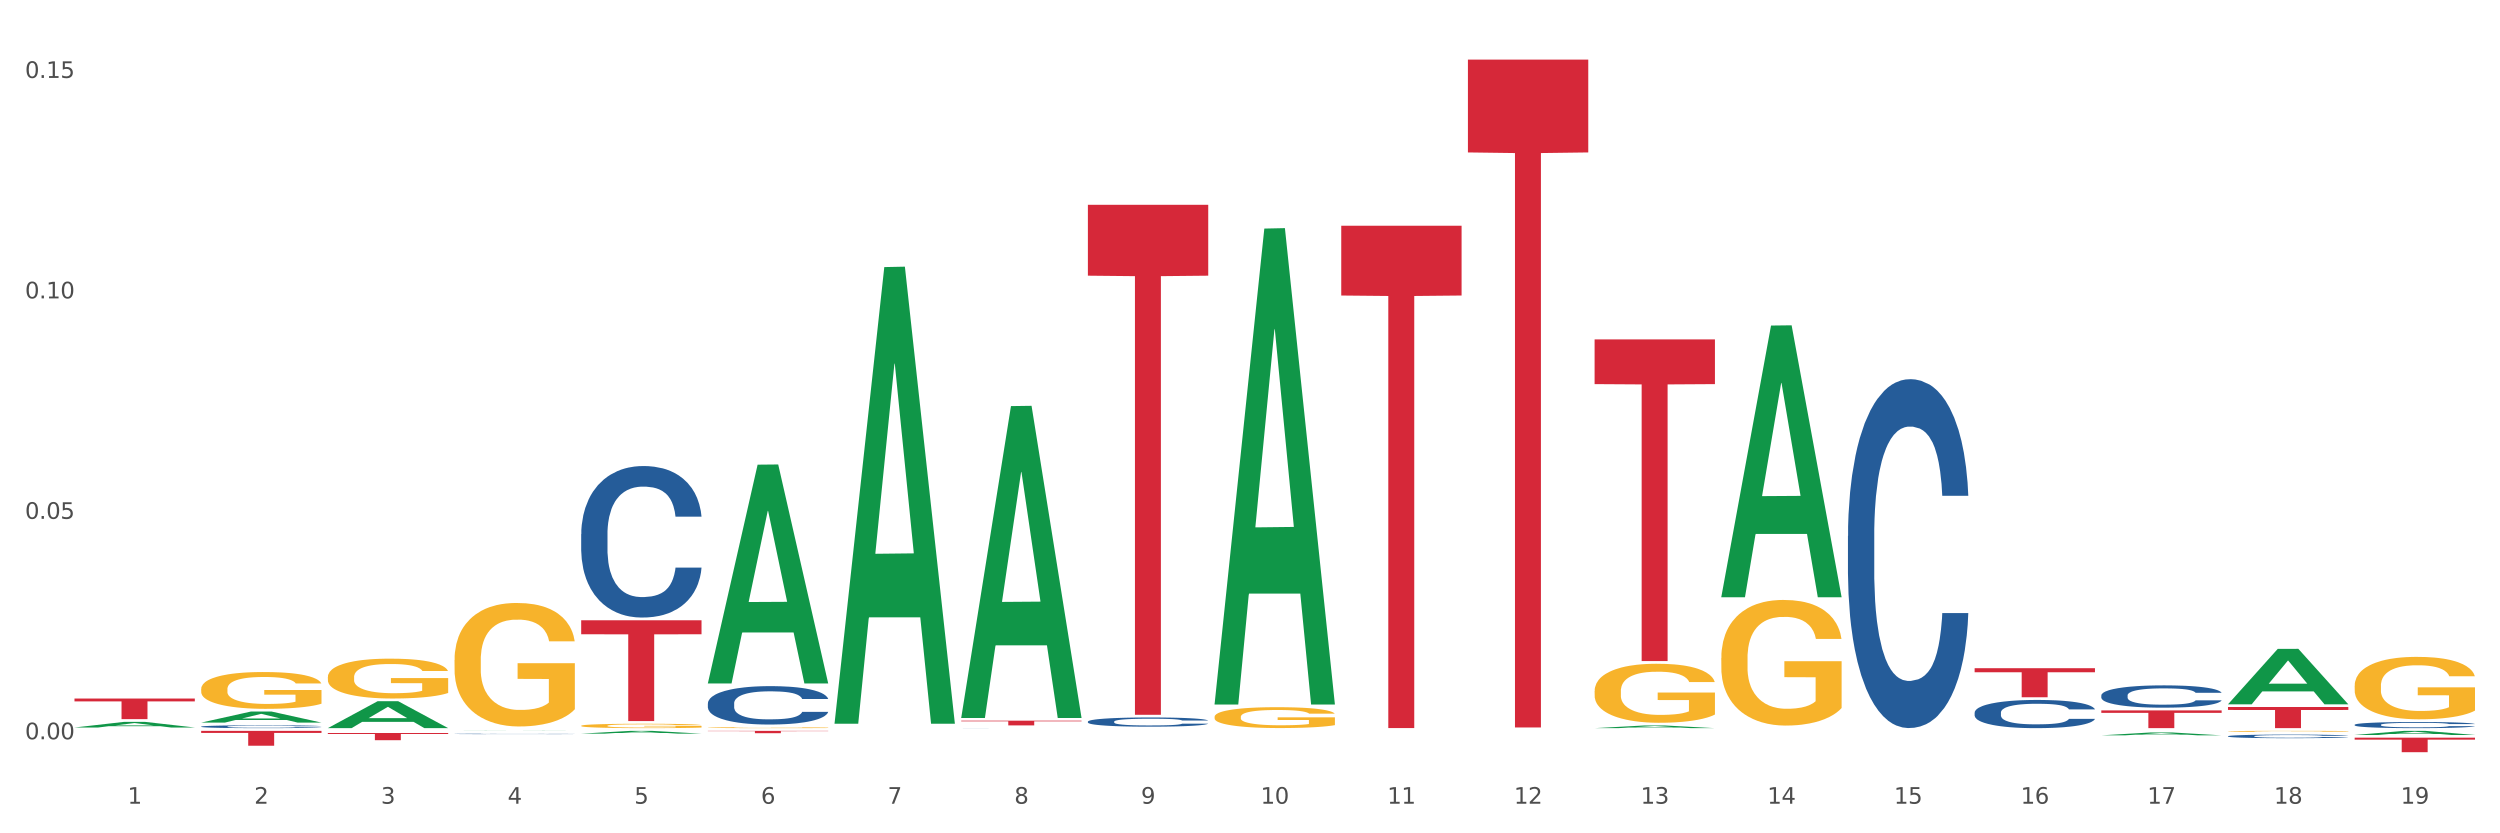 <?xml version="1.0" encoding="utf-8" standalone="no"?>
<!DOCTYPE svg PUBLIC "-//W3C//DTD SVG 1.1//EN"
  "http://www.w3.org/Graphics/SVG/1.1/DTD/svg11.dtd">
<svg xmlns:xlink="http://www.w3.org/1999/xlink" width="1080pt" height="360pt" viewBox="0 0 1080 360" xmlns="http://www.w3.org/2000/svg" version="1.1">
 <rect x="0" y="0" width="1080" height="360" fill="#333333" stroke="none"/>
 <defs>
  <style type="text/css">*{stroke-linejoin: round; stroke-linecap: butt}</style>
 </defs>
 <g id="figure_1">
  <g id="patch_1">
   <path d="M 0 360 
L 1080 360 
L 1080 0 
L 0 0 
z
" style="fill: #ffffff; stroke: #ffffff; stroke-linejoin: miter"/>
  </g>
  <g id="axes_1">
   <g id="matplotlib.axis_1">
    <g id="xtick_1">
     <g id="text_1">
      <!-- 1 -->
      <g style="fill: #4d4d4d" transform="translate(55.115 347.204) scale(0.096 -0.096)">
       <defs>
        <path id="DejaVuSans-31" d="M 794 531 
L 1825 531 
L 1825 4091 
L 703 3866 
L 703 4441 
L 1819 4666 
L 2450 4666 
L 2450 531 
L 3481 531 
L 3481 0 
L 794 0 
L 794 531 
z
" transform="scale(0.016)"/>
       </defs>
       <use xlink:href="#DejaVuSans-31"/>
      </g>
     </g>
    </g>
    <g id="xtick_2">
     <g id="text_2">
      <!-- 2 -->
      <g style="fill: #4d4d4d" transform="translate(109.839 347.204) scale(0.096 -0.096)">
       <defs>
        <path id="DejaVuSans-32" d="M 1228 531 
L 3431 531 
L 3431 0 
L 469 0 
L 469 531 
Q 828 903 1448 1529 
Q 2069 2156 2228 2338 
Q 2531 2678 2651 2914 
Q 2772 3150 2772 3378 
Q 2772 3750 2511 3984 
Q 2250 4219 1831 4219 
Q 1534 4219 1204 4116 
Q 875 4013 500 3803 
L 500 4441 
Q 881 4594 1212 4672 
Q 1544 4750 1819 4750 
Q 2544 4750 2975 4387 
Q 3406 4025 3406 3419 
Q 3406 3131 3298 2873 
Q 3191 2616 2906 2266 
Q 2828 2175 2409 1742 
Q 1991 1309 1228 531 
z
" transform="scale(0.016)"/>
       </defs>
       <use xlink:href="#DejaVuSans-32"/>
      </g>
     </g>
    </g>
    <g id="xtick_3">
     <g id="text_3">
      <!-- 3 -->
      <g style="fill: #4d4d4d" transform="translate(164.564 347.204) scale(0.096 -0.096)">
       <defs>
        <path id="DejaVuSans-33" d="M 2597 2516 
Q 3050 2419 3304 2112 
Q 3559 1806 3559 1356 
Q 3559 666 3084 287 
Q 2609 -91 1734 -91 
Q 1441 -91 1130 -33 
Q 819 25 488 141 
L 488 750 
Q 750 597 1062 519 
Q 1375 441 1716 441 
Q 2309 441 2620 675 
Q 2931 909 2931 1356 
Q 2931 1769 2642 2001 
Q 2353 2234 1838 2234 
L 1294 2234 
L 1294 2753 
L 1863 2753 
Q 2328 2753 2575 2939 
Q 2822 3125 2822 3475 
Q 2822 3834 2567 4026 
Q 2313 4219 1838 4219 
Q 1578 4219 1281 4162 
Q 984 4106 628 3988 
L 628 4550 
Q 988 4650 1302 4700 
Q 1616 4750 1894 4750 
Q 2613 4750 3031 4423 
Q 3450 4097 3450 3541 
Q 3450 3153 3228 2886 
Q 3006 2619 2597 2516 
z
" transform="scale(0.016)"/>
       </defs>
       <use xlink:href="#DejaVuSans-33"/>
      </g>
     </g>
    </g>
    <g id="xtick_4">
     <g id="text_4">
      <!-- 4 -->
      <g style="fill: #4d4d4d" transform="translate(219.288 347.204) scale(0.096 -0.096)">
       <defs>
        <path id="DejaVuSans-34" d="M 2419 4116 
L 825 1625 
L 2419 1625 
L 2419 4116 
z
M 2253 4666 
L 3047 4666 
L 3047 1625 
L 3713 1625 
L 3713 1100 
L 3047 1100 
L 3047 0 
L 2419 0 
L 2419 1100 
L 313 1100 
L 313 1709 
L 2253 4666 
z
" transform="scale(0.016)"/>
       </defs>
       <use xlink:href="#DejaVuSans-34"/>
      </g>
     </g>
    </g>
    <g id="xtick_5">
     <g id="text_5">
      <!-- 5 -->
      <g style="fill: #4d4d4d" transform="translate(274.012 347.204) scale(0.096 -0.096)">
       <defs>
        <path id="DejaVuSans-35" d="M 691 4666 
L 3169 4666 
L 3169 4134 
L 1269 4134 
L 1269 2991 
Q 1406 3038 1543 3061 
Q 1681 3084 1819 3084 
Q 2600 3084 3056 2656 
Q 3513 2228 3513 1497 
Q 3513 744 3044 326 
Q 2575 -91 1722 -91 
Q 1428 -91 1123 -41 
Q 819 9 494 109 
L 494 744 
Q 775 591 1075 516 
Q 1375 441 1709 441 
Q 2250 441 2565 725 
Q 2881 1009 2881 1497 
Q 2881 1984 2565 2268 
Q 2250 2553 1709 2553 
Q 1456 2553 1204 2497 
Q 953 2441 691 2322 
L 691 4666 
z
" transform="scale(0.016)"/>
       </defs>
       <use xlink:href="#DejaVuSans-35"/>
      </g>
     </g>
    </g>
    <g id="xtick_6">
     <g id="text_6">
      <!-- 6 -->
      <g style="fill: #4d4d4d" transform="translate(328.736 347.204) scale(0.096 -0.096)">
       <defs>
        <path id="DejaVuSans-36" d="M 2113 2584 
Q 1688 2584 1439 2293 
Q 1191 2003 1191 1497 
Q 1191 994 1439 701 
Q 1688 409 2113 409 
Q 2538 409 2786 701 
Q 3034 994 3034 1497 
Q 3034 2003 2786 2293 
Q 2538 2584 2113 2584 
z
M 3366 4563 
L 3366 3988 
Q 3128 4100 2886 4159 
Q 2644 4219 2406 4219 
Q 1781 4219 1451 3797 
Q 1122 3375 1075 2522 
Q 1259 2794 1537 2939 
Q 1816 3084 2150 3084 
Q 2853 3084 3261 2657 
Q 3669 2231 3669 1497 
Q 3669 778 3244 343 
Q 2819 -91 2113 -91 
Q 1303 -91 875 529 
Q 447 1150 447 2328 
Q 447 3434 972 4092 
Q 1497 4750 2381 4750 
Q 2619 4750 2861 4703 
Q 3103 4656 3366 4563 
z
" transform="scale(0.016)"/>
       </defs>
       <use xlink:href="#DejaVuSans-36"/>
      </g>
     </g>
    </g>
    <g id="xtick_7">
     <g id="text_7">
      <!-- 7 -->
      <g style="fill: #4d4d4d" transform="translate(383.461 347.204) scale(0.096 -0.096)">
       <defs>
        <path id="DejaVuSans-37" d="M 525 4666 
L 3525 4666 
L 3525 4397 
L 1831 0 
L 1172 0 
L 2766 4134 
L 525 4134 
L 525 4666 
z
" transform="scale(0.016)"/>
       </defs>
       <use xlink:href="#DejaVuSans-37"/>
      </g>
     </g>
    </g>
    <g id="xtick_8">
     <g id="text_8">
      <!-- 8 -->
      <g style="fill: #4d4d4d" transform="translate(438.185 347.204) scale(0.096 -0.096)">
       <defs>
        <path id="DejaVuSans-38" d="M 2034 2216 
Q 1584 2216 1326 1975 
Q 1069 1734 1069 1313 
Q 1069 891 1326 650 
Q 1584 409 2034 409 
Q 2484 409 2743 651 
Q 3003 894 3003 1313 
Q 3003 1734 2745 1975 
Q 2488 2216 2034 2216 
z
M 1403 2484 
Q 997 2584 770 2862 
Q 544 3141 544 3541 
Q 544 4100 942 4425 
Q 1341 4750 2034 4750 
Q 2731 4750 3128 4425 
Q 3525 4100 3525 3541 
Q 3525 3141 3298 2862 
Q 3072 2584 2669 2484 
Q 3125 2378 3379 2068 
Q 3634 1759 3634 1313 
Q 3634 634 3220 271 
Q 2806 -91 2034 -91 
Q 1263 -91 848 271 
Q 434 634 434 1313 
Q 434 1759 690 2068 
Q 947 2378 1403 2484 
z
M 1172 3481 
Q 1172 3119 1398 2916 
Q 1625 2713 2034 2713 
Q 2441 2713 2670 2916 
Q 2900 3119 2900 3481 
Q 2900 3844 2670 4047 
Q 2441 4250 2034 4250 
Q 1625 4250 1398 4047 
Q 1172 3844 1172 3481 
z
" transform="scale(0.016)"/>
       </defs>
       <use xlink:href="#DejaVuSans-38"/>
      </g>
     </g>
    </g>
    <g id="xtick_9">
     <g id="text_9">
      <!-- 9 -->
      <g style="fill: #4d4d4d" transform="translate(492.909 347.204) scale(0.096 -0.096)">
       <defs>
        <path id="DejaVuSans-39" d="M 703 97 
L 703 672 
Q 941 559 1184 500 
Q 1428 441 1663 441 
Q 2288 441 2617 861 
Q 2947 1281 2994 2138 
Q 2813 1869 2534 1725 
Q 2256 1581 1919 1581 
Q 1219 1581 811 2004 
Q 403 2428 403 3163 
Q 403 3881 828 4315 
Q 1253 4750 1959 4750 
Q 2769 4750 3195 4129 
Q 3622 3509 3622 2328 
Q 3622 1225 3098 567 
Q 2575 -91 1691 -91 
Q 1453 -91 1209 -44 
Q 966 3 703 97 
z
M 1959 2075 
Q 2384 2075 2632 2365 
Q 2881 2656 2881 3163 
Q 2881 3666 2632 3958 
Q 2384 4250 1959 4250 
Q 1534 4250 1286 3958 
Q 1038 3666 1038 3163 
Q 1038 2656 1286 2365 
Q 1534 2075 1959 2075 
z
" transform="scale(0.016)"/>
       </defs>
       <use xlink:href="#DejaVuSans-39"/>
      </g>
     </g>
    </g>
    <g id="xtick_10">
     <g id="text_10">
      <!-- 10 -->
      <g style="fill: #4d4d4d" transform="translate(544.58 347.204) scale(0.096 -0.096)">
       <defs>
        <path id="DejaVuSans-30" d="M 2034 4250 
Q 1547 4250 1301 3770 
Q 1056 3291 1056 2328 
Q 1056 1369 1301 889 
Q 1547 409 2034 409 
Q 2525 409 2770 889 
Q 3016 1369 3016 2328 
Q 3016 3291 2770 3770 
Q 2525 4250 2034 4250 
z
M 2034 4750 
Q 2819 4750 3233 4129 
Q 3647 3509 3647 2328 
Q 3647 1150 3233 529 
Q 2819 -91 2034 -91 
Q 1250 -91 836 529 
Q 422 1150 422 2328 
Q 422 3509 836 4129 
Q 1250 4750 2034 4750 
z
" transform="scale(0.016)"/>
       </defs>
       <use xlink:href="#DejaVuSans-31"/>
       <use xlink:href="#DejaVuSans-30" transform="translate(63.623 0)"/>
      </g>
     </g>
    </g>
    <g id="xtick_11">
     <g id="text_11">
      <!-- 11 -->
      <g style="fill: #4d4d4d" transform="translate(599.304 347.204) scale(0.096 -0.096)">
       <use xlink:href="#DejaVuSans-31"/>
       <use xlink:href="#DejaVuSans-31" transform="translate(63.623 0)"/>
      </g>
     </g>
    </g>
    <g id="xtick_12">
     <g id="text_12">
      <!-- 12 -->
      <g style="fill: #4d4d4d" transform="translate(654.028 347.204) scale(0.096 -0.096)">
       <use xlink:href="#DejaVuSans-31"/>
       <use xlink:href="#DejaVuSans-32" transform="translate(63.623 0)"/>
      </g>
     </g>
    </g>
    <g id="xtick_13">
     <g id="text_13">
      <!-- 13 -->
      <g style="fill: #4d4d4d" transform="translate(708.752 347.204) scale(0.096 -0.096)">
       <use xlink:href="#DejaVuSans-31"/>
       <use xlink:href="#DejaVuSans-33" transform="translate(63.623 0)"/>
      </g>
     </g>
    </g>
    <g id="xtick_14">
     <g id="text_14">
      <!-- 14 -->
      <g style="fill: #4d4d4d" transform="translate(763.477 347.204) scale(0.096 -0.096)">
       <use xlink:href="#DejaVuSans-31"/>
       <use xlink:href="#DejaVuSans-34" transform="translate(63.623 0)"/>
      </g>
     </g>
    </g>
    <g id="xtick_15">
     <g id="text_15">
      <!-- 15 -->
      <g style="fill: #4d4d4d" transform="translate(818.201 347.204) scale(0.096 -0.096)">
       <use xlink:href="#DejaVuSans-31"/>
       <use xlink:href="#DejaVuSans-35" transform="translate(63.623 0)"/>
      </g>
     </g>
    </g>
    <g id="xtick_16">
     <g id="text_16">
      <!-- 16 -->
      <g style="fill: #4d4d4d" transform="translate(872.925 347.204) scale(0.096 -0.096)">
       <use xlink:href="#DejaVuSans-31"/>
       <use xlink:href="#DejaVuSans-36" transform="translate(63.623 0)"/>
      </g>
     </g>
    </g>
    <g id="xtick_17">
     <g id="text_17">
      <!-- 17 -->
      <g style="fill: #4d4d4d" transform="translate(927.649 347.204) scale(0.096 -0.096)">
       <use xlink:href="#DejaVuSans-31"/>
       <use xlink:href="#DejaVuSans-37" transform="translate(63.623 0)"/>
      </g>
     </g>
    </g>
    <g id="xtick_18">
     <g id="text_18">
      <!-- 18 -->
      <g style="fill: #4d4d4d" transform="translate(982.374 347.204) scale(0.096 -0.096)">
       <use xlink:href="#DejaVuSans-31"/>
       <use xlink:href="#DejaVuSans-38" transform="translate(63.623 0)"/>
      </g>
     </g>
    </g>
    <g id="xtick_19">
     <g id="text_19">
      <!-- 19 -->
      <g style="fill: #4d4d4d" transform="translate(1037.098 347.204) scale(0.096 -0.096)">
       <use xlink:href="#DejaVuSans-31"/>
       <use xlink:href="#DejaVuSans-39" transform="translate(63.623 0)"/>
      </g>
     </g>
    </g>
    <g id="xtick_20"/>
    <g id="xtick_21"/>
    <g id="xtick_22"/>
    <g id="xtick_23"/>
    <g id="xtick_24"/>
    <g id="xtick_25"/>
    <g id="xtick_26"/>
    <g id="xtick_27"/>
    <g id="xtick_28"/>
    <g id="xtick_29"/>
    <g id="xtick_30"/>
    <g id="xtick_31"/>
    <g id="xtick_32"/>
    <g id="xtick_33"/>
    <g id="xtick_34"/>
    <g id="xtick_35"/>
    <g id="xtick_36"/>
    <g id="xtick_37"/>
   </g>
   <g id="matplotlib.axis_2">
    <g id="ytick_1">
     <g id="text_20">
      <!-- 0.00 -->
      <g style="fill: #4d4d4d" transform="translate(10.8 319.368) scale(0.096 -0.096)">
       <defs>
        <path id="DejaVuSans-2e" d="M 684 794 
L 1344 794 
L 1344 0 
L 684 0 
L 684 794 
z
" transform="scale(0.016)"/>
       </defs>
       <use xlink:href="#DejaVuSans-30"/>
       <use xlink:href="#DejaVuSans-2e" transform="translate(63.623 0)"/>
       <use xlink:href="#DejaVuSans-30" transform="translate(95.41 0)"/>
       <use xlink:href="#DejaVuSans-30" transform="translate(159.033 0)"/>
      </g>
     </g>
    </g>
    <g id="ytick_2">
     <g id="text_21">
      <!-- 0.05 -->
      <g style="fill: #4d4d4d" transform="translate(10.8 224.136) scale(0.096 -0.096)">
       <use xlink:href="#DejaVuSans-30"/>
       <use xlink:href="#DejaVuSans-2e" transform="translate(63.623 0)"/>
       <use xlink:href="#DejaVuSans-30" transform="translate(95.41 0)"/>
       <use xlink:href="#DejaVuSans-35" transform="translate(159.033 0)"/>
      </g>
     </g>
    </g>
    <g id="ytick_3">
     <g id="text_22">
      <!-- 0.10 -->
      <g style="fill: #4d4d4d" transform="translate(10.8 128.903) scale(0.096 -0.096)">
       <use xlink:href="#DejaVuSans-30"/>
       <use xlink:href="#DejaVuSans-2e" transform="translate(63.623 0)"/>
       <use xlink:href="#DejaVuSans-31" transform="translate(95.41 0)"/>
       <use xlink:href="#DejaVuSans-30" transform="translate(159.033 0)"/>
      </g>
     </g>
    </g>
    <g id="ytick_4">
     <g id="text_23">
      <!-- 0.15 -->
      <g style="fill: #4d4d4d" transform="translate(10.8 33.671) scale(0.096 -0.096)">
       <use xlink:href="#DejaVuSans-30"/>
       <use xlink:href="#DejaVuSans-2e" transform="translate(63.623 0)"/>
       <use xlink:href="#DejaVuSans-31" transform="translate(95.41 0)"/>
       <use xlink:href="#DejaVuSans-35" transform="translate(159.033 0)"/>
      </g>
     </g>
    </g>
    <g id="ytick_5"/>
    <g id="ytick_6"/>
    <g id="ytick_7"/>
   </g>
   <g id="PolyCollection_1">
    <path d="M 1017.212 313.098 
L 1017.273 313.095 
L 1017.273 313.027 
L 1017.458 312.935 
L 1018.134 312.765 
L 1018.994 312.637 
L 1020.469 312.486 
L 1021.268 312.423 
L 1022.312 312.353 
L 1024.463 312.239 
L 1026.921 312.142 
L 1028.642 312.088 
L 1029.932 312.054 
L 1032.821 311.993 
L 1034.48 311.967 
L 1036.2 311.945 
L 1037.675 311.93 
L 1040.133 311.913 
L 1042.1 311.906 
L 1044.374 311.904 
L 1046.279 311.906 
L 1048.798 311.916 
L 1052.485 311.945 
L 1053.899 311.962 
L 1055.804 311.991 
L 1057.77 312.03 
L 1059.368 312.069 
L 1061.211 312.125 
L 1063.116 312.197 
L 1064.96 312.29 
L 1066.25 312.375 
L 1067.295 312.464 
L 1068.217 312.574 
L 1068.893 312.692 
L 1069.2 312.792 
L 1057.954 312.792 
L 1057.647 312.702 
L 1057.033 312.605 
L 1056.418 312.54 
L 1055.742 312.486 
L 1054.697 312.425 
L 1053.776 312.387 
L 1052.239 312.341 
L 1050.826 312.311 
L 1049.658 312.294 
L 1048.245 312.28 
L 1045.234 312.265 
L 1043.083 312.265 
L 1041.731 312.27 
L 1040.072 312.282 
L 1038.659 312.299 
L 1036.999 312.328 
L 1035.709 312.36 
L 1034.418 312.401 
L 1033.681 312.43 
L 1032.575 312.484 
L 1031.837 312.527 
L 1030.854 312.603 
L 1030.301 312.656 
L 1029.318 312.794 
L 1028.888 312.896 
L 1028.703 312.967 
L 1028.58 313.044 
L 1028.58 313.423 
L 1028.949 313.593 
L 1029.256 313.666 
L 1029.748 313.748 
L 1030.67 313.855 
L 1032.022 313.959 
L 1033.435 314.035 
L 1034.603 314.081 
L 1035.709 314.115 
L 1036.815 314.141 
L 1038.167 314.166 
L 1039.273 314.18 
L 1040.932 314.195 
L 1042.899 314.202 
L 1044.435 314.202 
L 1047.569 314.19 
L 1048.982 314.178 
L 1050.334 314.161 
L 1051.809 314.134 
L 1052.977 314.105 
L 1053.653 314.083 
L 1054.759 314.037 
L 1055.619 313.988 
L 1056.357 313.933 
L 1056.848 313.884 
L 1057.401 313.811 
L 1057.831 313.729 
L 1057.954 313.685 
L 1069.2 313.685 
L 1068.954 313.772 
L 1068.524 313.857 
L 1067.664 313.972 
L 1066.988 314.037 
L 1065.943 314.117 
L 1064.837 314.185 
L 1063.301 314.26 
L 1061.887 314.316 
L 1060.412 314.365 
L 1058.815 314.408 
L 1055.926 314.469 
L 1054.882 314.486 
L 1052.67 314.515 
L 1050.949 314.532 
L 1048.429 314.549 
L 1045.848 314.559 
L 1043.145 314.561 
L 1040.748 314.556 
L 1038.105 314.542 
L 1036.446 314.527 
L 1034.603 314.505 
L 1032.452 314.471 
L 1030.424 314.43 
L 1028.519 314.382 
L 1026.737 314.326 
L 1025.078 314.263 
L 1022.927 314.158 
L 1021.329 314.056 
L 1020.162 313.962 
L 1019.363 313.882 
L 1018.564 313.78 
L 1018.134 313.709 
L 1017.458 313.539 
L 1017.212 313.382 
L 1017.212 313.098 
z
" clip-path="url(#p449d1af19f)" style="fill: #255c99"/>
    <path d="M 962.488 318.04 
L 962.549 318.039 
L 962.549 317.999 
L 962.733 317.944 
L 963.409 317.844 
L 964.27 317.769 
L 965.745 317.68 
L 966.543 317.643 
L 967.588 317.602 
L 969.739 317.535 
L 972.197 317.478 
L 973.918 317.446 
L 975.208 317.426 
L 978.096 317.391 
L 979.756 317.375 
L 981.476 317.362 
L 982.951 317.353 
L 985.409 317.343 
L 987.376 317.339 
L 989.649 317.338 
L 991.554 317.339 
L 994.074 317.345 
L 997.761 317.362 
L 999.174 317.372 
L 1001.079 317.389 
L 1003.046 317.412 
L 1004.643 317.435 
L 1006.487 317.468 
L 1008.392 317.51 
L 1010.236 317.565 
L 1011.526 317.615 
L 1012.571 317.667 
L 1013.492 317.732 
L 1014.168 317.802 
L 1014.476 317.86 
L 1003.23 317.86 
L 1002.923 317.807 
L 1002.308 317.75 
L 1001.694 317.712 
L 1001.018 317.68 
L 999.973 317.645 
L 999.051 317.622 
L 997.515 317.595 
L 996.102 317.578 
L 994.934 317.568 
L 993.521 317.559 
L 990.51 317.55 
L 988.359 317.55 
L 987.007 317.553 
L 985.348 317.56 
L 983.934 317.57 
L 982.275 317.587 
L 980.985 317.606 
L 979.694 317.63 
L 978.957 317.647 
L 977.851 317.679 
L 977.113 317.705 
L 976.13 317.749 
L 975.577 317.78 
L 974.594 317.862 
L 974.163 317.922 
L 973.979 317.963 
L 973.856 318.009 
L 973.856 318.231 
L 974.225 318.331 
L 974.532 318.374 
L 975.024 318.423 
L 975.946 318.485 
L 977.298 318.547 
L 978.711 318.591 
L 979.878 318.618 
L 980.985 318.638 
L 982.091 318.654 
L 983.443 318.668 
L 984.549 318.677 
L 986.208 318.685 
L 988.174 318.689 
L 989.711 318.689 
L 992.845 318.682 
L 994.258 318.675 
L 995.61 318.665 
L 997.085 318.649 
L 998.253 318.632 
L 998.928 318.619 
L 1000.035 318.592 
L 1000.895 318.564 
L 1001.632 318.531 
L 1002.124 318.502 
L 1002.677 318.46 
L 1003.107 318.411 
L 1003.23 318.385 
L 1014.476 318.385 
L 1014.23 318.437 
L 1013.8 318.487 
L 1012.939 318.554 
L 1012.263 318.592 
L 1011.219 318.639 
L 1010.113 318.679 
L 1008.576 318.724 
L 1007.163 318.757 
L 1005.688 318.785 
L 1004.09 318.811 
L 1001.202 318.846 
L 1000.158 318.856 
L 997.945 318.874 
L 996.225 318.884 
L 993.705 318.894 
L 991.124 318.899 
L 988.42 318.901 
L 986.024 318.898 
L 983.381 318.889 
L 981.722 318.881 
L 979.878 318.868 
L 977.728 318.848 
L 975.7 318.824 
L 973.795 318.795 
L 972.013 318.762 
L 970.353 318.725 
L 968.203 318.664 
L 966.605 318.604 
L 965.437 318.548 
L 964.638 318.501 
L 963.84 318.441 
L 963.409 318.4 
L 962.733 318.3 
L 962.488 318.207 
L 962.488 318.04 
z
" clip-path="url(#p449d1af19f)" style="fill: #255c99"/>
    <path d="M 141.624 314.539 
L 141.677 314.528 
L 163.116 302.931 
L 172.012 302.92 
L 193.612 314.561 
L 183.321 314.561 
L 178.658 311.851 
L 156.523 311.851 
L 156.362 311.894 
L 151.86 314.561 
L 141.624 314.561 
L 141.624 314.539 
L 159.31 310.233 
L 175.871 310.222 
L 167.671 305.401 
L 167.564 305.38 
L 167.457 305.412 
L 159.257 310.222 
L 159.31 310.233 
L 141.624 314.539 
z
" clip-path="url(#p449d1af19f)" style="fill: #109648"/>
    <path d="M 86.899 312.157 
L 86.953 312.153 
L 108.391 307.385 
L 117.288 307.381 
L 138.887 312.166 
L 128.597 312.166 
L 123.934 311.052 
L 101.799 311.052 
L 101.638 311.07 
L 97.136 312.166 
L 86.899 312.166 
L 86.899 312.157 
L 104.586 310.387 
L 121.147 310.382 
L 112.947 308.401 
L 112.84 308.392 
L 112.733 308.405 
L 104.532 310.382 
L 104.586 310.387 
L 86.899 312.157 
z
" clip-path="url(#p449d1af19f)" style="fill: #109648"/>
    <path d="M 251.072 316.934 
L 251.126 316.933 
L 272.564 315.722 
L 281.461 315.721 
L 303.06 316.937 
L 292.77 316.937 
L 288.107 316.654 
L 265.972 316.654 
L 265.811 316.658 
L 261.309 316.937 
L 251.072 316.937 
L 251.072 316.934 
L 268.759 316.485 
L 285.32 316.483 
L 277.12 315.98 
L 277.013 315.978 
L 276.905 315.981 
L 268.705 316.483 
L 268.759 316.485 
L 251.072 316.934 
z
" clip-path="url(#p449d1af19f)" style="fill: #109648"/>
    <path d="M 415.245 309.923 
L 415.299 309.796 
L 436.737 175.436 
L 445.634 175.31 
L 467.233 310.176 
L 456.943 310.176 
L 452.28 278.771 
L 430.145 278.771 
L 429.984 279.277 
L 425.482 310.176 
L 415.245 310.176 
L 415.245 309.923 
L 432.932 260.029 
L 449.493 259.902 
L 441.293 204.056 
L 441.185 203.803 
L 441.078 204.182 
L 432.878 259.902 
L 432.932 260.029 
L 415.245 309.923 
z
" clip-path="url(#p449d1af19f)" style="fill: #109648"/>
    <path d="M 360.521 312.285 
L 360.574 312.1 
L 382.013 115.383 
L 390.91 115.198 
L 412.509 312.656 
L 402.218 312.656 
L 397.555 266.675 
L 375.42 266.675 
L 375.26 267.417 
L 370.757 312.656 
L 360.521 312.656 
L 360.521 312.285 
L 378.207 239.235 
L 394.768 239.05 
L 386.568 157.285 
L 386.461 156.914 
L 386.354 157.471 
L 378.154 239.05 
L 378.207 239.235 
L 360.521 312.285 
z
" clip-path="url(#p449d1af19f)" style="fill: #109648"/>
    <path d="M 305.796 295.071 
L 305.85 294.982 
L 327.288 200.735 
L 336.185 200.646 
L 357.784 295.249 
L 347.494 295.249 
L 342.831 273.219 
L 320.696 273.219 
L 320.535 273.574 
L 316.033 295.249 
L 305.796 295.249 
L 305.796 295.071 
L 323.483 260.073 
L 340.044 259.984 
L 331.844 220.81 
L 331.737 220.633 
L 331.63 220.899 
L 323.429 259.984 
L 323.483 260.073 
L 305.796 295.071 
z
" clip-path="url(#p449d1af19f)" style="fill: #109648"/>
    <path d="M 688.866 314.559 
L 688.92 314.558 
L 710.358 313.401 
L 719.255 313.4 
L 740.854 314.561 
L 730.564 314.561 
L 725.901 314.291 
L 703.766 314.291 
L 703.605 314.295 
L 699.103 314.561 
L 688.866 314.561 
L 688.866 314.559 
L 706.553 314.129 
L 723.114 314.128 
L 714.914 313.647 
L 714.807 313.645 
L 714.7 313.648 
L 706.499 314.128 
L 706.553 314.129 
L 688.866 314.559 
z
" clip-path="url(#p449d1af19f)" style="fill: #109648"/>
    <path d="M 743.591 257.792 
L 743.644 257.682 
L 765.083 140.638 
L 773.979 140.528 
L 795.579 258.013 
L 785.288 258.013 
L 780.625 230.655 
L 758.49 230.655 
L 758.329 231.096 
L 753.827 258.013 
L 743.591 258.013 
L 743.591 257.792 
L 761.277 214.328 
L 777.838 214.218 
L 769.638 165.569 
L 769.531 165.349 
L 769.424 165.68 
L 761.224 214.218 
L 761.277 214.328 
L 743.591 257.792 
z
" clip-path="url(#p449d1af19f)" style="fill: #109648"/>
    <path d="M 907.763 317.665 
L 907.817 317.664 
L 929.255 316.412 
L 938.152 316.411 
L 959.751 317.668 
L 949.461 317.668 
L 944.798 317.375 
L 922.663 317.375 
L 922.502 317.38 
L 918 317.668 
L 907.763 317.668 
L 907.763 317.665 
L 925.45 317.2 
L 942.011 317.199 
L 933.811 316.679 
L 933.704 316.676 
L 933.597 316.68 
L 925.396 317.199 
L 925.45 317.2 
L 907.763 317.665 
z
" clip-path="url(#p449d1af19f)" style="fill: #109648"/>
    <path d="M 524.693 303.957 
L 524.747 303.764 
L 546.185 98.744 
L 555.082 98.55 
L 576.682 304.344 
L 566.391 304.344 
L 561.728 256.422 
L 539.593 256.422 
L 539.432 257.195 
L 534.93 304.344 
L 524.693 304.344 
L 524.693 303.957 
L 542.38 227.824 
L 558.941 227.63 
L 550.741 142.414 
L 550.634 142.028 
L 550.527 142.608 
L 542.327 227.63 
L 542.38 227.824 
L 524.693 303.957 
z
" clip-path="url(#p449d1af19f)" style="fill: #109648"/>
    <path d="M 962.488 304.231 
L 962.541 304.208 
L 983.98 280.317 
L 992.877 280.294 
L 1014.476 304.276 
L 1004.185 304.276 
L 999.522 298.691 
L 977.387 298.691 
L 977.227 298.781 
L 972.724 304.276 
L 962.488 304.276 
L 962.488 304.231 
L 980.174 295.359 
L 996.735 295.336 
L 988.535 285.406 
L 988.428 285.361 
L 988.321 285.428 
L 980.121 295.336 
L 980.174 295.359 
L 962.488 304.231 
z
" clip-path="url(#p449d1af19f)" style="fill: #109648"/>
    <path d="M 141.624 292.496 
L 141.685 292.48 
L 141.685 291.914 
L 141.808 291.426 
L 142.421 290.246 
L 143.342 289.271 
L 144.017 288.752 
L 144.693 288.327 
L 145.49 287.903 
L 146.472 287.462 
L 148.252 286.817 
L 149.357 286.487 
L 150.708 286.141 
L 153.163 285.638 
L 154.943 285.354 
L 156.784 285.119 
L 159.792 284.835 
L 161.756 284.71 
L 163.843 284.615 
L 166.359 284.552 
L 168.262 284.537 
L 172.436 284.584 
L 175.996 284.725 
L 177.714 284.835 
L 179.924 285.024 
L 181.09 285.15 
L 182.993 285.402 
L 184.957 285.732 
L 186.308 286.015 
L 188.333 286.55 
L 189.867 287.085 
L 191.279 287.745 
L 192.016 288.202 
L 192.568 288.626 
L 193.059 289.114 
L 193.55 289.885 
L 182.502 289.885 
L 182.072 289.334 
L 181.397 288.815 
L 180.415 288.312 
L 179.556 287.997 
L 178.083 287.604 
L 176.732 287.352 
L 175.321 287.163 
L 173.602 287.006 
L 172.252 286.927 
L 170.349 286.864 
L 166.605 286.88 
L 164.088 287.006 
L 162.37 287.163 
L 161.265 287.305 
L 160.283 287.462 
L 159.178 287.682 
L 157.889 288.013 
L 156.968 288.312 
L 156.048 288.689 
L 155.311 289.067 
L 154.636 289.507 
L 154.083 289.979 
L 153.654 290.467 
L 153.286 291.064 
L 152.979 292.055 
L 152.979 294.21 
L 153.101 294.698 
L 153.408 295.343 
L 153.777 295.83 
L 154.39 296.412 
L 154.943 296.806 
L 155.986 297.372 
L 157.152 297.844 
L 158.073 298.143 
L 158.994 298.394 
L 160.59 298.74 
L 162.37 299.023 
L 163.904 299.196 
L 165.991 299.354 
L 167.403 299.417 
L 168.63 299.448 
L 171.638 299.448 
L 173.786 299.401 
L 176.18 299.291 
L 178.021 299.149 
L 179.556 298.976 
L 181.274 298.693 
L 182.379 298.426 
L 182.379 295.138 
L 168.876 295.123 
L 168.876 292.936 
L 193.612 292.936 
L 193.612 299.354 
L 192.568 299.684 
L 191.402 299.983 
L 190.174 300.25 
L 188.333 300.581 
L 186.123 300.895 
L 184.159 301.115 
L 182.072 301.304 
L 179.617 301.477 
L 176.425 301.635 
L 174.461 301.697 
L 172.006 301.745 
L 169.121 301.76 
L 166.605 301.729 
L 164.15 301.65 
L 161.572 301.509 
L 159.055 301.304 
L 157.152 301.1 
L 155.25 300.848 
L 153.224 300.518 
L 151.628 300.203 
L 150.401 299.92 
L 149.05 299.558 
L 147.577 299.086 
L 146.472 298.662 
L 145.49 298.221 
L 144.447 297.655 
L 143.71 297.167 
L 142.974 296.554 
L 142.544 296.098 
L 142.053 295.39 
L 141.685 294.399 
L 141.624 292.496 
z
" clip-path="url(#p449d1af19f)" style="fill: #f7b32b"/>
    <path d="M 86.899 297.666 
L 86.961 297.651 
L 86.961 297.129 
L 87.083 296.678 
L 87.697 295.589 
L 88.618 294.689 
L 89.293 294.209 
L 89.968 293.817 
L 90.766 293.425 
L 91.748 293.018 
L 93.528 292.423 
L 94.633 292.118 
L 95.983 291.798 
L 98.439 291.334 
L 100.219 291.072 
L 102.06 290.854 
L 105.067 290.593 
L 107.032 290.477 
L 109.118 290.389 
L 111.635 290.331 
L 113.538 290.317 
L 117.712 290.36 
L 121.272 290.491 
L 122.99 290.593 
L 125.2 290.767 
L 126.366 290.883 
L 128.269 291.116 
L 130.233 291.421 
L 131.583 291.682 
L 133.609 292.176 
L 135.143 292.67 
L 136.555 293.28 
L 137.291 293.701 
L 137.844 294.093 
L 138.335 294.543 
L 138.826 295.255 
L 127.778 295.255 
L 127.348 294.747 
L 126.673 294.267 
L 125.691 293.803 
L 124.832 293.512 
L 123.358 293.149 
L 122.008 292.917 
L 120.596 292.742 
L 118.878 292.597 
L 117.527 292.525 
L 115.625 292.466 
L 111.881 292.481 
L 109.364 292.597 
L 107.645 292.742 
L 106.541 292.873 
L 105.559 293.018 
L 104.454 293.222 
L 103.165 293.527 
L 102.244 293.803 
L 101.323 294.151 
L 100.587 294.5 
L 99.912 294.906 
L 99.359 295.342 
L 98.93 295.792 
L 98.561 296.344 
L 98.254 297.259 
L 98.254 299.249 
L 98.377 299.699 
L 98.684 300.295 
L 99.052 300.745 
L 99.666 301.283 
L 100.219 301.646 
L 101.262 302.168 
L 102.428 302.604 
L 103.349 302.88 
L 104.27 303.113 
L 105.865 303.432 
L 107.645 303.694 
L 109.18 303.853 
L 111.267 303.999 
L 112.678 304.057 
L 113.906 304.086 
L 116.914 304.086 
L 119.062 304.042 
L 121.456 303.94 
L 123.297 303.81 
L 124.832 303.65 
L 126.55 303.389 
L 127.655 303.142 
L 127.655 300.106 
L 114.152 300.092 
L 114.152 298.073 
L 138.887 298.073 
L 138.887 303.999 
L 137.844 304.304 
L 136.678 304.579 
L 135.45 304.826 
L 133.609 305.131 
L 131.399 305.422 
L 129.435 305.625 
L 127.348 305.8 
L 124.893 305.959 
L 121.701 306.105 
L 119.737 306.163 
L 117.282 306.206 
L 114.397 306.221 
L 111.881 306.192 
L 109.425 306.119 
L 106.847 305.988 
L 104.331 305.8 
L 102.428 305.611 
L 100.525 305.378 
L 98.5 305.073 
L 96.904 304.783 
L 95.676 304.521 
L 94.326 304.187 
L 92.853 303.752 
L 91.748 303.359 
L 90.766 302.953 
L 89.723 302.43 
L 88.986 301.98 
L 88.25 301.413 
L 87.82 300.992 
L 87.329 300.338 
L 86.961 299.423 
L 86.899 297.666 
z
" clip-path="url(#p449d1af19f)" style="fill: #f7b32b"/>
    <path d="M 1017.212 317.505 
L 1017.266 317.503 
L 1038.704 315.723 
L 1047.601 315.721 
L 1069.2 317.508 
L 1058.91 317.508 
L 1054.247 317.092 
L 1032.112 317.092 
L 1031.951 317.099 
L 1027.449 317.508 
L 1017.212 317.508 
L 1017.212 317.505 
L 1034.899 316.844 
L 1051.46 316.842 
L 1043.26 316.102 
L 1043.152 316.099 
L 1043.045 316.104 
L 1034.845 316.842 
L 1034.899 316.844 
L 1017.212 317.505 
z
" clip-path="url(#p449d1af19f)" style="fill: #109648"/>
    <path d="M 32.175 314.279 
L 32.229 314.277 
L 53.667 311.84 
L 62.564 311.838 
L 84.163 314.284 
L 73.873 314.284 
L 69.21 313.714 
L 47.075 313.714 
L 46.914 313.723 
L 42.412 314.284 
L 32.175 314.284 
L 32.175 314.279 
L 49.862 313.374 
L 66.423 313.372 
L 58.223 312.359 
L 58.115 312.355 
L 58.008 312.362 
L 49.808 313.372 
L 49.862 313.374 
L 32.175 314.279 
z
" clip-path="url(#p449d1af19f)" style="fill: #109648"/>
    <path d="M 196.348 315.791 
L 196.401 315.791 
L 217.84 315.721 
L 226.737 315.721 
L 248.336 315.791 
L 238.045 315.791 
L 233.383 315.775 
L 211.247 315.775 
L 211.087 315.775 
L 206.585 315.791 
L 196.348 315.791 
L 196.348 315.791 
L 214.034 315.765 
L 230.596 315.765 
L 222.395 315.736 
L 222.288 315.736 
L 222.181 315.736 
L 213.981 315.765 
L 214.034 315.765 
L 196.348 315.791 
z
" clip-path="url(#p449d1af19f)" style="fill: #109648"/>
    <path d="M 251.072 230.737 
L 251.134 230.677 
L 251.134 229.003 
L 251.318 226.732 
L 251.994 222.547 
L 252.854 219.379 
L 254.329 215.672 
L 255.128 214.118 
L 256.173 212.384 
L 258.323 209.575 
L 260.781 207.184 
L 262.502 205.868 
L 263.793 205.031 
L 266.681 203.537 
L 268.34 202.879 
L 270.061 202.341 
L 271.535 201.983 
L 273.994 201.564 
L 275.96 201.385 
L 278.234 201.325 
L 280.139 201.385 
L 282.658 201.624 
L 286.345 202.341 
L 287.759 202.76 
L 289.664 203.477 
L 291.63 204.434 
L 293.228 205.39 
L 295.071 206.765 
L 296.976 208.558 
L 298.82 210.83 
L 300.11 212.922 
L 301.155 215.134 
L 302.077 217.824 
L 302.753 220.754 
L 303.06 223.205 
L 291.815 223.205 
L 291.507 220.993 
L 290.893 218.602 
L 290.278 216.988 
L 289.602 215.672 
L 288.558 214.178 
L 287.636 213.221 
L 286.1 212.086 
L 284.686 211.368 
L 283.519 210.95 
L 282.105 210.591 
L 279.094 210.232 
L 276.943 210.232 
L 275.591 210.352 
L 273.932 210.651 
L 272.519 211.069 
L 270.86 211.787 
L 269.569 212.564 
L 268.279 213.58 
L 267.541 214.297 
L 266.435 215.613 
L 265.698 216.689 
L 264.714 218.542 
L 264.161 219.857 
L 263.178 223.264 
L 262.748 225.775 
L 262.564 227.509 
L 262.441 229.422 
L 262.441 238.748 
L 262.809 242.932 
L 263.117 244.726 
L 263.608 246.758 
L 264.53 249.388 
L 265.882 251.959 
L 267.295 253.812 
L 268.463 254.948 
L 269.569 255.785 
L 270.675 256.442 
L 272.027 257.04 
L 273.133 257.399 
L 274.792 257.758 
L 276.759 257.937 
L 278.295 257.937 
L 281.429 257.638 
L 282.843 257.339 
L 284.195 256.921 
L 285.669 256.263 
L 286.837 255.546 
L 287.513 255.008 
L 288.619 253.872 
L 289.479 252.676 
L 290.217 251.301 
L 290.708 250.106 
L 291.261 248.312 
L 291.692 246.28 
L 291.815 245.204 
L 303.06 245.204 
L 302.814 247.356 
L 302.384 249.448 
L 301.524 252.258 
L 300.848 253.872 
L 299.803 255.845 
L 298.697 257.519 
L 297.161 259.372 
L 295.747 260.747 
L 294.273 261.942 
L 292.675 263.018 
L 289.787 264.513 
L 288.742 264.931 
L 286.53 265.649 
L 284.809 266.067 
L 282.29 266.486 
L 279.709 266.725 
L 277.005 266.784 
L 274.608 266.665 
L 271.966 266.306 
L 270.306 265.948 
L 268.463 265.41 
L 266.312 264.573 
L 264.284 263.556 
L 262.379 262.361 
L 260.597 260.986 
L 258.938 259.431 
L 256.787 256.861 
L 255.189 254.35 
L 254.022 252.019 
L 253.223 250.046 
L 252.424 247.535 
L 251.994 245.802 
L 251.318 241.617 
L 251.072 237.731 
L 251.072 230.737 
z
" clip-path="url(#p449d1af19f)" style="fill: #255c99"/>
    <path d="M 305.796 303.864 
L 305.858 303.849 
L 305.858 303.425 
L 306.042 302.849 
L 306.718 301.788 
L 307.578 300.985 
L 309.053 300.045 
L 309.852 299.651 
L 310.897 299.212 
L 313.048 298.5 
L 315.506 297.894 
L 317.226 297.56 
L 318.517 297.348 
L 321.405 296.969 
L 323.064 296.802 
L 324.785 296.666 
L 326.26 296.575 
L 328.718 296.469 
L 330.684 296.424 
L 332.958 296.408 
L 334.863 296.424 
L 337.382 296.484 
L 341.07 296.666 
L 342.483 296.772 
L 344.388 296.954 
L 346.354 297.196 
L 347.952 297.439 
L 349.796 297.787 
L 351.701 298.242 
L 353.544 298.818 
L 354.835 299.348 
L 355.879 299.909 
L 356.801 300.591 
L 357.477 301.334 
L 357.784 301.955 
L 346.539 301.955 
L 346.232 301.394 
L 345.617 300.788 
L 345.002 300.379 
L 344.327 300.045 
L 343.282 299.667 
L 342.36 299.424 
L 340.824 299.136 
L 339.41 298.954 
L 338.243 298.848 
L 336.829 298.757 
L 333.818 298.666 
L 331.667 298.666 
L 330.316 298.697 
L 328.656 298.772 
L 327.243 298.879 
L 325.584 299.06 
L 324.293 299.257 
L 323.003 299.515 
L 322.265 299.697 
L 321.159 300.03 
L 320.422 300.303 
L 319.439 300.773 
L 318.886 301.106 
L 317.902 301.97 
L 317.472 302.606 
L 317.288 303.046 
L 317.165 303.531 
L 317.165 305.895 
L 317.534 306.956 
L 317.841 307.41 
L 318.332 307.926 
L 319.254 308.592 
L 320.606 309.244 
L 322.02 309.714 
L 323.187 310.002 
L 324.293 310.214 
L 325.399 310.381 
L 326.751 310.532 
L 327.857 310.623 
L 329.517 310.714 
L 331.483 310.759 
L 333.019 310.759 
L 336.153 310.684 
L 337.567 310.608 
L 338.919 310.502 
L 340.394 310.335 
L 341.561 310.153 
L 342.237 310.017 
L 343.343 309.729 
L 344.204 309.426 
L 344.941 309.077 
L 345.433 308.774 
L 345.986 308.32 
L 346.416 307.804 
L 346.539 307.532 
L 357.784 307.532 
L 357.539 308.077 
L 357.108 308.608 
L 356.248 309.32 
L 355.572 309.729 
L 354.527 310.229 
L 353.421 310.653 
L 351.885 311.123 
L 350.472 311.472 
L 348.997 311.775 
L 347.399 312.048 
L 344.511 312.426 
L 343.466 312.532 
L 341.254 312.714 
L 339.533 312.82 
L 337.014 312.926 
L 334.433 312.987 
L 331.729 313.002 
L 329.332 312.972 
L 326.69 312.881 
L 325.031 312.79 
L 323.187 312.654 
L 321.036 312.442 
L 319.008 312.184 
L 317.103 311.881 
L 315.321 311.532 
L 313.662 311.138 
L 311.511 310.487 
L 309.914 309.85 
L 308.746 309.259 
L 307.947 308.759 
L 307.148 308.123 
L 306.718 307.683 
L 306.042 306.622 
L 305.796 305.637 
L 305.796 303.864 
z
" clip-path="url(#p449d1af19f)" style="fill: #255c99"/>
    <path d="M 86.899 315.721 
L 138.887 315.721 
L 138.887 316.615 
L 118.437 316.621 
L 118.437 322.154 
L 107.226 322.154 
L 107.226 316.621 
L 86.899 316.615 
L 86.899 315.727 
L 86.899 315.721 
z
" clip-path="url(#p449d1af19f)" style="fill: #d62839"/>
    <path d="M 32.175 301.756 
L 84.163 301.756 
L 84.163 302.996 
L 63.713 303.004 
L 63.713 310.678 
L 52.502 310.678 
L 52.502 303.004 
L 32.175 302.996 
L 32.175 301.764 
L 32.175 301.756 
z
" clip-path="url(#p449d1af19f)" style="fill: #d62839"/>
    <path d="M 853.039 288.667 
L 905.027 288.667 
L 905.027 290.411 
L 884.577 290.423 
L 884.577 301.217 
L 873.366 301.217 
L 873.366 290.423 
L 853.039 290.411 
L 853.039 288.679 
L 853.039 288.667 
z
" clip-path="url(#p449d1af19f)" style="fill: #d62839"/>
    <path d="M 907.763 306.878 
L 959.751 306.878 
L 959.751 307.945 
L 939.301 307.953 
L 939.301 314.561 
L 928.09 314.561 
L 928.09 307.953 
L 907.763 307.945 
L 907.763 306.885 
L 907.763 306.878 
z
" clip-path="url(#p449d1af19f)" style="fill: #d62839"/>
    <path d="M 579.418 97.504 
L 631.406 97.504 
L 631.406 127.662 
L 610.956 127.865 
L 610.956 314.517 
L 599.745 314.517 
L 599.745 127.865 
L 579.418 127.662 
L 579.418 97.708 
L 579.418 97.504 
z
" clip-path="url(#p449d1af19f)" style="fill: #d62839"/>
    <path d="M 634.142 25.759 
L 686.13 25.759 
L 686.13 65.85 
L 665.68 66.121 
L 665.68 314.251 
L 654.469 314.251 
L 654.469 66.121 
L 634.142 65.85 
L 634.142 26.03 
L 634.142 25.759 
z
" clip-path="url(#p449d1af19f)" style="fill: #d62839"/>
    <path d="M 688.866 146.623 
L 740.854 146.623 
L 740.854 165.934 
L 720.404 166.065 
L 720.404 285.584 
L 709.193 285.584 
L 709.193 166.065 
L 688.866 165.934 
L 688.866 146.754 
L 688.866 146.623 
z
" clip-path="url(#p449d1af19f)" style="fill: #d62839"/>
    <path d="M 469.969 88.477 
L 521.957 88.477 
L 521.957 119.092 
L 501.507 119.299 
L 501.507 308.784 
L 490.296 308.784 
L 490.296 119.299 
L 469.969 119.092 
L 469.969 88.684 
L 469.969 88.477 
z
" clip-path="url(#p449d1af19f)" style="fill: #d62839"/>
    <path d="M 251.072 267.944 
L 303.06 267.944 
L 303.06 273.997 
L 282.61 274.038 
L 282.61 311.502 
L 271.399 311.502 
L 271.399 274.038 
L 251.072 273.997 
L 251.072 267.985 
L 251.072 267.944 
z
" clip-path="url(#p449d1af19f)" style="fill: #d62839"/>
    <path d="M 305.796 315.721 
L 357.784 315.721 
L 357.784 315.863 
L 337.334 315.864 
L 337.334 316.74 
L 326.123 316.74 
L 326.123 315.864 
L 305.796 315.863 
L 305.796 315.722 
L 305.796 315.721 
z
" clip-path="url(#p449d1af19f)" style="fill: #d62839"/>
    <path d="M 415.245 311.336 
L 467.233 311.336 
L 467.233 311.618 
L 446.783 311.62 
L 446.783 313.367 
L 435.572 313.367 
L 435.572 311.62 
L 415.245 311.618 
L 415.245 311.338 
L 415.245 311.336 
z
" clip-path="url(#p449d1af19f)" style="fill: #d62839"/>
    <path d="M 141.624 316.662 
L 193.612 316.662 
L 193.612 317.093 
L 173.161 317.096 
L 173.161 319.764 
L 161.951 319.764 
L 161.951 317.096 
L 141.624 317.093 
L 141.624 316.665 
L 141.624 316.662 
z
" clip-path="url(#p449d1af19f)" style="fill: #d62839"/>
    <path d="M 196.348 317.043 
L 196.409 317.042 
L 196.409 317.037 
L 196.594 317.03 
L 197.27 317.017 
L 198.13 317.007 
L 199.605 316.996 
L 200.404 316.991 
L 201.448 316.985 
L 203.599 316.977 
L 206.057 316.969 
L 207.778 316.965 
L 209.068 316.962 
L 211.957 316.958 
L 213.616 316.956 
L 215.336 316.954 
L 216.811 316.953 
L 219.269 316.952 
L 221.236 316.951 
L 223.509 316.951 
L 225.414 316.951 
L 227.934 316.952 
L 231.621 316.954 
L 233.034 316.955 
L 234.939 316.958 
L 236.906 316.961 
L 238.504 316.963 
L 240.347 316.968 
L 242.252 316.973 
L 244.096 316.98 
L 245.386 316.987 
L 246.431 316.994 
L 247.353 317.002 
L 248.029 317.011 
L 248.336 317.019 
L 237.09 317.019 
L 236.783 317.012 
L 236.168 317.005 
L 235.554 317 
L 234.878 316.996 
L 233.833 316.991 
L 232.912 316.988 
L 231.375 316.984 
L 229.962 316.982 
L 228.794 316.981 
L 227.381 316.98 
L 224.37 316.979 
L 222.219 316.979 
L 220.867 316.979 
L 219.208 316.98 
L 217.794 316.981 
L 216.135 316.983 
L 214.845 316.986 
L 213.554 316.989 
L 212.817 316.991 
L 211.711 316.995 
L 210.973 316.999 
L 209.99 317.004 
L 209.437 317.009 
L 208.454 317.019 
L 208.024 317.027 
L 207.839 317.032 
L 207.716 317.038 
L 207.716 317.067 
L 208.085 317.081 
L 208.392 317.086 
L 208.884 317.092 
L 209.806 317.101 
L 211.158 317.109 
L 212.571 317.114 
L 213.739 317.118 
L 214.845 317.121 
L 215.951 317.123 
L 217.303 317.125 
L 218.409 317.126 
L 220.068 317.127 
L 222.035 317.127 
L 223.571 317.127 
L 226.705 317.126 
L 228.118 317.125 
L 229.47 317.124 
L 230.945 317.122 
L 232.113 317.12 
L 232.789 317.118 
L 233.895 317.115 
L 234.755 317.111 
L 235.492 317.107 
L 235.984 317.103 
L 236.537 317.097 
L 236.967 317.091 
L 237.09 317.088 
L 248.336 317.088 
L 248.09 317.094 
L 247.66 317.101 
L 246.8 317.11 
L 246.124 317.115 
L 245.079 317.121 
L 243.973 317.126 
L 242.437 317.132 
L 241.023 317.136 
L 239.548 317.14 
L 237.951 317.143 
L 235.062 317.148 
L 234.018 317.149 
L 231.805 317.151 
L 230.085 317.153 
L 227.565 317.154 
L 224.984 317.155 
L 222.28 317.155 
L 219.884 317.155 
L 217.241 317.153 
L 215.582 317.152 
L 213.739 317.151 
L 211.588 317.148 
L 209.56 317.145 
L 207.655 317.141 
L 205.873 317.137 
L 204.214 317.132 
L 202.063 317.124 
L 200.465 317.116 
L 199.298 317.109 
L 198.499 317.103 
L 197.7 317.095 
L 197.27 317.089 
L 196.594 317.076 
L 196.348 317.064 
L 196.348 317.043 
z
" clip-path="url(#p449d1af19f)" style="fill: #255c99"/>
    <path d="M 415.245 314.543 
L 415.306 314.543 
L 415.306 314.542 
L 415.491 314.541 
L 416.167 314.538 
L 417.027 314.537 
L 418.502 314.535 
L 419.301 314.534 
L 420.345 314.533 
L 422.496 314.532 
L 424.954 314.53 
L 426.675 314.53 
L 427.965 314.529 
L 430.854 314.528 
L 432.513 314.528 
L 434.233 314.528 
L 435.708 314.528 
L 438.166 314.527 
L 440.133 314.527 
L 442.407 314.527 
L 444.312 314.527 
L 446.831 314.527 
L 450.518 314.528 
L 451.932 314.528 
L 453.837 314.528 
L 455.803 314.529 
L 457.401 314.529 
L 459.244 314.53 
L 461.149 314.531 
L 462.993 314.532 
L 464.283 314.533 
L 465.328 314.534 
L 466.25 314.536 
L 466.926 314.537 
L 467.233 314.539 
L 455.987 314.539 
L 455.68 314.538 
L 455.066 314.536 
L 454.451 314.535 
L 453.775 314.535 
L 452.73 314.534 
L 451.809 314.533 
L 450.272 314.533 
L 448.859 314.533 
L 447.691 314.532 
L 446.278 314.532 
L 443.267 314.532 
L 441.116 314.532 
L 439.764 314.532 
L 438.105 314.532 
L 436.692 314.532 
L 435.032 314.533 
L 433.742 314.533 
L 432.451 314.534 
L 431.714 314.534 
L 430.608 314.535 
L 429.87 314.535 
L 428.887 314.536 
L 428.334 314.537 
L 427.351 314.539 
L 426.921 314.54 
L 426.736 314.541 
L 426.613 314.542 
L 426.613 314.547 
L 426.982 314.549 
L 427.289 314.55 
L 427.781 314.551 
L 428.703 314.552 
L 430.055 314.554 
L 431.468 314.555 
L 432.636 314.555 
L 433.742 314.556 
L 434.848 314.556 
L 436.2 314.556 
L 437.306 314.556 
L 438.965 314.557 
L 440.932 314.557 
L 442.468 314.557 
L 445.602 314.557 
L 447.015 314.556 
L 448.367 314.556 
L 449.842 314.556 
L 451.01 314.555 
L 451.686 314.555 
L 452.792 314.555 
L 453.652 314.554 
L 454.39 314.553 
L 454.881 314.553 
L 455.434 314.552 
L 455.864 314.551 
L 455.987 314.55 
L 467.233 314.55 
L 466.987 314.551 
L 466.557 314.552 
L 465.697 314.554 
L 465.021 314.555 
L 463.976 314.556 
L 462.87 314.556 
L 461.334 314.557 
L 459.92 314.558 
L 458.445 314.559 
L 456.848 314.559 
L 453.959 314.56 
L 452.915 314.56 
L 450.702 314.561 
L 448.982 314.561 
L 446.462 314.561 
L 443.881 314.561 
L 441.178 314.561 
L 438.781 314.561 
L 436.138 314.561 
L 434.479 314.561 
L 432.636 314.561 
L 430.485 314.56 
L 428.457 314.56 
L 426.552 314.559 
L 424.77 314.558 
L 423.111 314.557 
L 420.96 314.556 
L 419.362 314.555 
L 418.195 314.554 
L 417.396 314.553 
L 416.597 314.551 
L 416.167 314.55 
L 415.491 314.548 
L 415.245 314.546 
L 415.245 314.543 
z
" clip-path="url(#p449d1af19f)" style="fill: #255c99"/>
    <path d="M 251.072 313.54 
L 251.133 313.538 
L 251.133 313.476 
L 251.256 313.422 
L 251.87 313.292 
L 252.791 313.184 
L 253.466 313.127 
L 254.141 313.08 
L 254.939 313.033 
L 255.921 312.985 
L 257.701 312.914 
L 258.806 312.877 
L 260.156 312.839 
L 262.611 312.784 
L 264.391 312.752 
L 266.233 312.726 
L 269.24 312.695 
L 271.204 312.681 
L 273.291 312.671 
L 275.808 312.664 
L 277.711 312.662 
L 281.884 312.667 
L 285.444 312.683 
L 287.163 312.695 
L 289.373 312.716 
L 290.539 312.73 
L 292.442 312.758 
L 294.406 312.794 
L 295.756 312.825 
L 297.782 312.884 
L 299.316 312.943 
L 300.728 313.016 
L 301.464 313.066 
L 302.017 313.113 
L 302.508 313.167 
L 302.999 313.252 
L 291.951 313.252 
L 291.521 313.191 
L 290.846 313.134 
L 289.864 313.078 
L 289.004 313.044 
L 287.531 313 
L 286.181 312.973 
L 284.769 312.952 
L 283.051 312.934 
L 281.7 312.926 
L 279.797 312.919 
L 276.053 312.921 
L 273.537 312.934 
L 271.818 312.952 
L 270.713 312.967 
L 269.731 312.985 
L 268.627 313.009 
L 267.338 313.045 
L 266.417 313.078 
L 265.496 313.12 
L 264.76 313.162 
L 264.084 313.21 
L 263.532 313.262 
L 263.102 313.316 
L 262.734 313.382 
L 262.427 313.491 
L 262.427 313.729 
L 262.55 313.783 
L 262.857 313.854 
L 263.225 313.907 
L 263.839 313.972 
L 264.391 314.015 
L 265.435 314.077 
L 266.601 314.129 
L 267.522 314.162 
L 268.442 314.19 
L 270.038 314.228 
L 271.818 314.26 
L 273.353 314.279 
L 275.44 314.296 
L 276.851 314.303 
L 278.079 314.306 
L 281.086 314.306 
L 283.235 314.301 
L 285.629 314.289 
L 287.47 314.273 
L 289.004 314.254 
L 290.723 314.223 
L 291.828 314.194 
L 291.828 313.831 
L 278.324 313.829 
L 278.324 313.588 
L 303.06 313.588 
L 303.06 314.296 
L 302.017 314.332 
L 300.851 314.365 
L 299.623 314.395 
L 297.782 314.431 
L 295.572 314.466 
L 293.608 314.49 
L 291.521 314.511 
L 289.066 314.53 
L 285.874 314.547 
L 283.91 314.554 
L 281.455 314.56 
L 278.57 314.561 
L 276.053 314.558 
L 273.598 314.549 
L 271.02 314.534 
L 268.504 314.511 
L 266.601 314.488 
L 264.698 314.461 
L 262.673 314.424 
L 261.077 314.39 
L 259.849 314.358 
L 258.499 314.318 
L 257.026 314.266 
L 255.921 314.22 
L 254.939 314.171 
L 253.896 314.109 
L 253.159 314.055 
L 252.422 313.987 
L 251.993 313.937 
L 251.502 313.859 
L 251.133 313.75 
L 251.072 313.54 
z
" clip-path="url(#p449d1af19f)" style="fill: #f7b32b"/>
    <path d="M 196.348 285.138 
L 196.409 285.089 
L 196.409 283.335 
L 196.532 281.824 
L 197.146 278.17 
L 198.066 275.149 
L 198.742 273.541 
L 199.417 272.225 
L 200.215 270.91 
L 201.197 269.545 
L 202.977 267.548 
L 204.082 266.524 
L 205.432 265.452 
L 207.887 263.893 
L 209.667 263.016 
L 211.508 262.285 
L 214.516 261.408 
L 216.48 261.018 
L 218.567 260.726 
L 221.084 260.531 
L 222.986 260.482 
L 227.16 260.628 
L 230.72 261.067 
L 232.439 261.408 
L 234.648 261.993 
L 235.815 262.383 
L 237.717 263.162 
L 239.681 264.185 
L 241.032 265.063 
L 243.057 266.719 
L 244.592 268.376 
L 246.003 270.422 
L 246.74 271.836 
L 247.292 273.151 
L 247.783 274.662 
L 248.275 277.049 
L 237.226 277.049 
L 236.797 275.344 
L 236.121 273.736 
L 235.139 272.177 
L 234.28 271.202 
L 232.807 269.984 
L 231.457 269.204 
L 230.045 268.62 
L 228.326 268.132 
L 226.976 267.889 
L 225.073 267.694 
L 221.329 267.742 
L 218.813 268.132 
L 217.094 268.62 
L 215.989 269.058 
L 215.007 269.545 
L 213.902 270.228 
L 212.613 271.251 
L 211.693 272.177 
L 210.772 273.346 
L 210.035 274.515 
L 209.36 275.88 
L 208.808 277.342 
L 208.378 278.852 
L 208.01 280.704 
L 207.703 283.773 
L 207.703 290.449 
L 207.826 291.96 
L 208.133 293.957 
L 208.501 295.468 
L 209.115 297.271 
L 209.667 298.489 
L 210.711 300.243 
L 211.877 301.705 
L 212.797 302.631 
L 213.718 303.41 
L 215.314 304.482 
L 217.094 305.359 
L 218.628 305.895 
L 220.715 306.383 
L 222.127 306.577 
L 223.355 306.675 
L 226.362 306.675 
L 228.51 306.529 
L 230.904 306.188 
L 232.746 305.749 
L 234.28 305.213 
L 235.999 304.336 
L 237.104 303.508 
L 237.104 293.324 
L 223.6 293.275 
L 223.6 286.502 
L 248.336 286.502 
L 248.336 306.383 
L 247.292 307.406 
L 246.126 308.332 
L 244.899 309.16 
L 243.057 310.183 
L 240.848 311.158 
L 238.884 311.84 
L 236.797 312.425 
L 234.341 312.961 
L 231.15 313.448 
L 229.186 313.643 
L 226.73 313.789 
L 223.846 313.838 
L 221.329 313.74 
L 218.874 313.497 
L 216.296 313.058 
L 213.779 312.425 
L 211.877 311.791 
L 209.974 311.012 
L 207.948 309.988 
L 206.353 309.014 
L 205.125 308.137 
L 203.775 307.016 
L 202.302 305.554 
L 201.197 304.239 
L 200.215 302.874 
L 199.171 301.12 
L 198.435 299.61 
L 197.698 297.709 
L 197.269 296.296 
L 196.777 294.103 
L 196.409 291.034 
L 196.348 285.138 
z
" clip-path="url(#p449d1af19f)" style="fill: #f7b32b"/>
    <path d="M 907.763 300.408 
L 907.825 300.399 
L 907.825 300.153 
L 908.009 299.818 
L 908.685 299.202 
L 909.545 298.735 
L 911.02 298.189 
L 911.819 297.96 
L 912.864 297.705 
L 915.015 297.291 
L 917.473 296.939 
L 919.193 296.745 
L 920.484 296.622 
L 923.372 296.402 
L 925.031 296.305 
L 926.752 296.226 
L 928.227 296.173 
L 930.685 296.111 
L 932.651 296.085 
L 934.925 296.076 
L 936.83 296.085 
L 939.35 296.12 
L 943.037 296.226 
L 944.45 296.287 
L 946.355 296.393 
L 948.321 296.534 
L 949.919 296.675 
L 951.763 296.877 
L 953.668 297.141 
L 955.511 297.476 
L 956.802 297.784 
L 957.846 298.11 
L 958.768 298.506 
L 959.444 298.938 
L 959.751 299.299 
L 948.506 299.299 
L 948.199 298.973 
L 947.584 298.621 
L 946.97 298.383 
L 946.294 298.189 
L 945.249 297.969 
L 944.327 297.828 
L 942.791 297.661 
L 941.377 297.555 
L 940.21 297.494 
L 938.796 297.441 
L 935.785 297.388 
L 933.635 297.388 
L 932.283 297.406 
L 930.623 297.45 
L 929.21 297.511 
L 927.551 297.617 
L 926.26 297.731 
L 924.97 297.881 
L 924.232 297.987 
L 923.126 298.18 
L 922.389 298.339 
L 921.406 298.612 
L 920.853 298.806 
L 919.869 299.308 
L 919.439 299.677 
L 919.255 299.933 
L 919.132 300.214 
L 919.132 301.588 
L 919.501 302.204 
L 919.808 302.469 
L 920.3 302.768 
L 921.221 303.155 
L 922.573 303.534 
L 923.987 303.807 
L 925.154 303.974 
L 926.26 304.098 
L 927.366 304.194 
L 928.718 304.282 
L 929.825 304.335 
L 931.484 304.388 
L 933.45 304.415 
L 934.986 304.415 
L 938.12 304.371 
L 939.534 304.326 
L 940.886 304.265 
L 942.361 304.168 
L 943.528 304.062 
L 944.204 303.983 
L 945.31 303.816 
L 946.171 303.64 
L 946.908 303.437 
L 947.4 303.261 
L 947.953 302.997 
L 948.383 302.698 
L 948.506 302.539 
L 959.751 302.539 
L 959.506 302.856 
L 959.075 303.164 
L 958.215 303.578 
L 957.539 303.816 
L 956.495 304.106 
L 955.388 304.353 
L 953.852 304.626 
L 952.439 304.828 
L 950.964 305.004 
L 949.366 305.163 
L 946.478 305.383 
L 945.433 305.445 
L 943.221 305.55 
L 941.5 305.612 
L 938.981 305.674 
L 936.4 305.709 
L 933.696 305.718 
L 931.299 305.7 
L 928.657 305.647 
L 926.998 305.594 
L 925.154 305.515 
L 923.003 305.392 
L 920.975 305.242 
L 919.07 305.066 
L 917.288 304.864 
L 915.629 304.635 
L 913.478 304.256 
L 911.881 303.886 
L 910.713 303.543 
L 909.914 303.252 
L 909.115 302.882 
L 908.685 302.627 
L 908.009 302.011 
L 907.763 301.438 
L 907.763 300.408 
z
" clip-path="url(#p449d1af19f)" style="fill: #255c99"/>
    <path d="M 1017.212 318.668 
L 1069.2 318.668 
L 1069.2 319.541 
L 1048.75 319.547 
L 1048.75 324.95 
L 1037.539 324.95 
L 1037.539 319.547 
L 1017.212 319.541 
L 1017.212 318.674 
L 1017.212 318.668 
z
" clip-path="url(#p449d1af19f)" style="fill: #d62839"/>
    <path d="M 962.488 305.436 
L 1014.476 305.436 
L 1014.476 306.704 
L 994.025 306.712 
L 994.025 314.561 
L 982.815 314.561 
L 982.815 306.712 
L 962.488 306.704 
L 962.488 305.444 
L 962.488 305.436 
z
" clip-path="url(#p449d1af19f)" style="fill: #d62839"/>
    <path d="M 86.899 313.881 
L 86.961 313.88 
L 86.961 313.848 
L 87.145 313.806 
L 87.821 313.727 
L 88.681 313.667 
L 90.156 313.597 
L 90.955 313.568 
L 92 313.535 
L 94.151 313.482 
L 96.609 313.437 
L 98.329 313.412 
L 99.62 313.396 
L 102.508 313.368 
L 104.167 313.355 
L 105.888 313.345 
L 107.363 313.339 
L 109.821 313.331 
L 111.787 313.327 
L 114.061 313.326 
L 115.966 313.327 
L 118.485 313.332 
L 122.172 313.345 
L 123.586 313.353 
L 125.491 313.367 
L 127.457 313.385 
L 129.055 313.403 
L 130.899 313.429 
L 132.804 313.463 
L 134.647 313.505 
L 135.938 313.545 
L 136.982 313.587 
L 137.904 313.637 
L 138.58 313.693 
L 138.887 313.739 
L 127.642 313.739 
L 127.334 313.697 
L 126.72 313.652 
L 126.105 313.622 
L 125.429 313.597 
L 124.385 313.569 
L 123.463 313.551 
L 121.927 313.529 
L 120.513 313.516 
L 119.346 313.508 
L 117.932 313.501 
L 114.921 313.494 
L 112.77 313.494 
L 111.418 313.496 
L 109.759 313.502 
L 108.346 313.51 
L 106.687 313.524 
L 105.396 313.538 
L 104.106 313.557 
L 103.368 313.571 
L 102.262 313.596 
L 101.525 313.616 
L 100.542 313.651 
L 99.988 313.676 
L 99.005 313.74 
L 98.575 313.787 
L 98.391 313.82 
L 98.268 313.856 
L 98.268 314.032 
L 98.637 314.111 
L 98.944 314.145 
L 99.435 314.183 
L 100.357 314.233 
L 101.709 314.282 
L 103.122 314.317 
L 104.29 314.338 
L 105.396 314.354 
L 106.502 314.366 
L 107.854 314.377 
L 108.96 314.384 
L 110.62 314.391 
L 112.586 314.394 
L 114.122 314.394 
L 117.256 314.389 
L 118.67 314.383 
L 120.022 314.375 
L 121.497 314.363 
L 122.664 314.349 
L 123.34 314.339 
L 124.446 314.318 
L 125.307 314.295 
L 126.044 314.269 
L 126.536 314.247 
L 127.089 314.213 
L 127.519 314.174 
L 127.642 314.154 
L 138.887 314.154 
L 138.642 314.195 
L 138.211 314.234 
L 137.351 314.287 
L 136.675 314.318 
L 135.63 314.355 
L 134.524 314.386 
L 132.988 314.421 
L 131.575 314.447 
L 130.1 314.47 
L 128.502 314.49 
L 125.614 314.518 
L 124.569 314.526 
L 122.357 314.54 
L 120.636 314.548 
L 118.117 314.556 
L 115.536 314.56 
L 112.832 314.561 
L 110.435 314.559 
L 107.793 314.552 
L 106.134 314.545 
L 104.29 314.535 
L 102.139 314.52 
L 100.111 314.5 
L 98.206 314.478 
L 96.424 314.452 
L 94.765 314.423 
L 92.614 314.374 
L 91.017 314.327 
L 89.849 314.283 
L 89.05 314.245 
L 88.251 314.198 
L 87.821 314.165 
L 87.145 314.086 
L 86.899 314.013 
L 86.899 313.881 
z
" clip-path="url(#p449d1af19f)" style="fill: #255c99"/>
    <path d="M 524.693 309.67 
L 524.755 309.661 
L 524.755 309.365 
L 524.878 309.11 
L 525.491 308.492 
L 526.412 307.982 
L 527.087 307.71 
L 527.762 307.488 
L 528.56 307.266 
L 529.542 307.035 
L 531.322 306.698 
L 532.427 306.525 
L 533.778 306.344 
L 536.233 306.08 
L 538.013 305.932 
L 539.854 305.808 
L 542.862 305.66 
L 544.826 305.594 
L 546.913 305.545 
L 549.429 305.512 
L 551.332 305.504 
L 555.506 305.529 
L 559.066 305.603 
L 560.784 305.66 
L 562.994 305.759 
L 564.16 305.825 
L 566.063 305.957 
L 568.027 306.129 
L 569.377 306.278 
L 571.403 306.558 
L 572.937 306.838 
L 574.349 307.183 
L 575.086 307.422 
L 575.638 307.644 
L 576.129 307.9 
L 576.62 308.303 
L 565.572 308.303 
L 565.142 308.015 
L 564.467 307.743 
L 563.485 307.48 
L 562.626 307.315 
L 561.153 307.109 
L 559.802 306.977 
L 558.391 306.879 
L 556.672 306.796 
L 555.322 306.755 
L 553.419 306.722 
L 549.675 306.73 
L 547.158 306.796 
L 545.44 306.879 
L 544.335 306.953 
L 543.353 307.035 
L 542.248 307.15 
L 540.959 307.323 
L 540.038 307.48 
L 539.118 307.677 
L 538.381 307.875 
L 537.706 308.105 
L 537.153 308.352 
L 536.724 308.608 
L 536.355 308.92 
L 536.049 309.439 
L 536.049 310.567 
L 536.171 310.822 
L 536.478 311.16 
L 536.847 311.415 
L 537.46 311.72 
L 538.013 311.925 
L 539.056 312.222 
L 540.222 312.469 
L 541.143 312.625 
L 542.064 312.757 
L 543.66 312.938 
L 545.44 313.086 
L 546.974 313.177 
L 549.061 313.259 
L 550.473 313.292 
L 551.7 313.309 
L 554.708 313.309 
L 556.856 313.284 
L 559.25 313.226 
L 561.091 313.152 
L 562.626 313.062 
L 564.344 312.913 
L 565.449 312.773 
L 565.449 311.053 
L 551.946 311.044 
L 551.946 309.9 
L 576.682 309.9 
L 576.682 313.259 
L 575.638 313.432 
L 574.472 313.588 
L 573.244 313.728 
L 571.403 313.901 
L 569.193 314.066 
L 567.229 314.181 
L 565.142 314.28 
L 562.687 314.371 
L 559.495 314.453 
L 557.531 314.486 
L 555.076 314.511 
L 552.191 314.519 
L 549.675 314.502 
L 547.22 314.461 
L 544.642 314.387 
L 542.125 314.28 
L 540.222 314.173 
L 538.32 314.041 
L 536.294 313.868 
L 534.698 313.704 
L 533.471 313.556 
L 532.12 313.366 
L 530.647 313.119 
L 529.542 312.897 
L 528.56 312.666 
L 527.517 312.37 
L 526.78 312.115 
L 526.044 311.794 
L 525.614 311.555 
L 525.123 311.184 
L 524.755 310.666 
L 524.693 309.67 
z
" clip-path="url(#p449d1af19f)" style="fill: #f7b32b"/>
    <path d="M 305.796 314.347 
L 305.858 314.346 
L 305.858 314.333 
L 305.981 314.322 
L 306.594 314.294 
L 307.515 314.272 
L 308.19 314.26 
L 308.865 314.25 
L 309.663 314.24 
L 310.645 314.23 
L 312.425 314.215 
L 313.53 314.207 
L 314.88 314.199 
L 317.336 314.188 
L 319.116 314.181 
L 320.957 314.176 
L 323.965 314.169 
L 325.929 314.166 
L 328.016 314.164 
L 330.532 314.162 
L 332.435 314.162 
L 336.609 314.163 
L 340.169 314.166 
L 341.887 314.169 
L 344.097 314.173 
L 345.263 314.176 
L 347.166 314.182 
L 349.13 314.19 
L 350.48 314.196 
L 352.506 314.209 
L 354.04 314.221 
L 355.452 314.236 
L 356.189 314.247 
L 356.741 314.257 
L 357.232 314.268 
L 357.723 314.286 
L 346.675 314.286 
L 346.245 314.273 
L 345.57 314.261 
L 344.588 314.25 
L 343.729 314.242 
L 342.256 314.233 
L 340.905 314.227 
L 339.493 314.223 
L 337.775 314.219 
L 336.425 314.218 
L 334.522 314.216 
L 330.778 314.216 
L 328.261 314.219 
L 326.542 314.223 
L 325.438 314.226 
L 324.456 314.23 
L 323.351 314.235 
L 322.062 314.243 
L 321.141 314.25 
L 320.22 314.258 
L 319.484 314.267 
L 318.809 314.277 
L 318.256 314.288 
L 317.827 314.3 
L 317.458 314.313 
L 317.151 314.336 
L 317.151 314.386 
L 317.274 314.398 
L 317.581 314.413 
L 317.949 314.424 
L 318.563 314.437 
L 319.116 314.446 
L 320.159 314.46 
L 321.325 314.471 
L 322.246 314.477 
L 323.167 314.483 
L 324.762 314.491 
L 326.542 314.498 
L 328.077 314.502 
L 330.164 314.506 
L 331.576 314.507 
L 332.803 314.508 
L 335.811 314.508 
L 337.959 314.507 
L 340.353 314.504 
L 342.194 314.501 
L 343.729 314.497 
L 345.447 314.49 
L 346.552 314.484 
L 346.552 314.408 
L 333.049 314.407 
L 333.049 314.357 
L 357.784 314.357 
L 357.784 314.506 
L 356.741 314.513 
L 355.575 314.52 
L 354.347 314.526 
L 352.506 314.534 
L 350.296 314.541 
L 348.332 314.546 
L 346.245 314.551 
L 343.79 314.555 
L 340.598 314.558 
L 338.634 314.56 
L 336.179 314.561 
L 333.294 314.561 
L 330.778 314.561 
L 328.322 314.559 
L 325.745 314.555 
L 323.228 314.551 
L 321.325 314.546 
L 319.423 314.54 
L 317.397 314.532 
L 315.801 314.525 
L 314.574 314.519 
L 313.223 314.51 
L 311.75 314.499 
L 310.645 314.489 
L 309.663 314.479 
L 308.62 314.466 
L 307.883 314.455 
L 307.147 314.441 
L 306.717 314.43 
L 306.226 314.414 
L 305.858 314.391 
L 305.796 314.347 
z
" clip-path="url(#p449d1af19f)" style="fill: #f7b32b"/>
    <path d="M 798.315 231.521 
L 798.376 231.384 
L 798.376 227.529 
L 798.561 222.299 
L 799.237 212.663 
L 800.097 205.368 
L 801.572 196.833 
L 802.371 193.254 
L 803.415 189.263 
L 805.566 182.793 
L 808.024 177.287 
L 809.745 174.259 
L 811.035 172.332 
L 813.924 168.89 
L 815.583 167.376 
L 817.303 166.137 
L 818.778 165.311 
L 821.236 164.348 
L 823.203 163.935 
L 825.476 163.797 
L 827.381 163.935 
L 829.901 164.485 
L 833.588 166.137 
L 835.001 167.101 
L 836.906 168.753 
L 838.873 170.955 
L 840.471 173.157 
L 842.314 176.323 
L 844.219 180.453 
L 846.063 185.684 
L 847.353 190.501 
L 848.398 195.594 
L 849.32 201.789 
L 849.996 208.534 
L 850.303 214.177 
L 839.057 214.177 
L 838.75 209.084 
L 838.135 203.578 
L 837.521 199.862 
L 836.845 196.833 
L 835.8 193.392 
L 834.879 191.19 
L 833.342 188.574 
L 831.929 186.922 
L 830.761 185.959 
L 829.348 185.133 
L 826.337 184.307 
L 824.186 184.307 
L 822.834 184.582 
L 821.175 185.271 
L 819.761 186.234 
L 818.102 187.886 
L 816.812 189.675 
L 815.521 192.016 
L 814.784 193.667 
L 813.678 196.696 
L 812.94 199.173 
L 811.957 203.441 
L 811.404 206.469 
L 810.421 214.315 
L 809.991 220.096 
L 809.806 224.088 
L 809.683 228.493 
L 809.683 249.966 
L 810.052 259.602 
L 810.359 263.731 
L 810.851 268.411 
L 811.773 274.468 
L 813.125 280.387 
L 814.538 284.654 
L 815.706 287.27 
L 816.812 289.197 
L 817.918 290.711 
L 819.27 292.087 
L 820.376 292.913 
L 822.035 293.739 
L 824.002 294.152 
L 825.538 294.152 
L 828.672 293.464 
L 830.085 292.776 
L 831.437 291.812 
L 832.912 290.298 
L 834.08 288.646 
L 834.756 287.407 
L 835.862 284.792 
L 836.722 282.039 
L 837.46 278.873 
L 837.951 276.12 
L 838.504 271.99 
L 838.934 267.31 
L 839.057 264.833 
L 850.303 264.833 
L 850.057 269.788 
L 849.627 274.606 
L 848.767 281.075 
L 848.091 284.792 
L 847.046 289.334 
L 845.94 293.189 
L 844.404 297.456 
L 842.99 300.622 
L 841.515 303.375 
L 839.918 305.852 
L 837.029 309.294 
L 835.985 310.257 
L 833.772 311.909 
L 832.052 312.873 
L 829.532 313.836 
L 826.951 314.387 
L 824.247 314.524 
L 821.851 314.249 
L 819.208 313.423 
L 817.549 312.597 
L 815.706 311.358 
L 813.555 309.431 
L 811.527 307.091 
L 809.622 304.338 
L 807.84 301.172 
L 806.181 297.593 
L 804.03 291.674 
L 802.432 285.893 
L 801.265 280.525 
L 800.466 275.982 
L 799.667 270.201 
L 799.237 266.209 
L 798.561 256.574 
L 798.315 247.626 
L 798.315 231.521 
z
" clip-path="url(#p449d1af19f)" style="fill: #255c99"/>
    <path d="M 469.969 311.734 
L 470.031 311.731 
L 470.031 311.629 
L 470.215 311.49 
L 470.891 311.236 
L 471.751 311.043 
L 473.226 310.817 
L 474.025 310.722 
L 475.07 310.617 
L 477.22 310.446 
L 479.679 310.3 
L 481.399 310.22 
L 482.69 310.169 
L 485.578 310.078 
L 487.237 310.038 
L 488.958 310.005 
L 490.433 309.983 
L 492.891 309.958 
L 494.857 309.947 
L 497.131 309.943 
L 499.036 309.947 
L 501.555 309.962 
L 505.242 310.005 
L 506.656 310.031 
L 508.561 310.074 
L 510.527 310.133 
L 512.125 310.191 
L 513.969 310.275 
L 515.874 310.384 
L 517.717 310.522 
L 519.008 310.65 
L 520.052 310.784 
L 520.974 310.948 
L 521.65 311.126 
L 521.957 311.276 
L 510.712 311.276 
L 510.404 311.141 
L 509.79 310.995 
L 509.175 310.897 
L 508.499 310.817 
L 507.455 310.726 
L 506.533 310.668 
L 504.997 310.599 
L 503.583 310.555 
L 502.416 310.529 
L 501.002 310.508 
L 497.991 310.486 
L 495.84 310.486 
L 494.488 310.493 
L 492.829 310.511 
L 491.416 310.537 
L 489.757 310.58 
L 488.466 310.628 
L 487.176 310.69 
L 486.438 310.733 
L 485.332 310.813 
L 484.595 310.879 
L 483.611 310.992 
L 483.058 311.072 
L 482.075 311.279 
L 481.645 311.432 
L 481.461 311.538 
L 481.338 311.654 
L 481.338 312.222 
L 481.706 312.477 
L 482.014 312.586 
L 482.505 312.71 
L 483.427 312.87 
L 484.779 313.026 
L 486.192 313.139 
L 487.36 313.208 
L 488.466 313.259 
L 489.572 313.299 
L 490.924 313.336 
L 492.03 313.358 
L 493.69 313.38 
L 495.656 313.39 
L 497.192 313.39 
L 500.326 313.372 
L 501.74 313.354 
L 503.092 313.329 
L 504.566 313.289 
L 505.734 313.245 
L 506.41 313.212 
L 507.516 313.143 
L 508.376 313.07 
L 509.114 312.986 
L 509.605 312.914 
L 510.159 312.804 
L 510.589 312.681 
L 510.712 312.615 
L 521.957 312.615 
L 521.711 312.746 
L 521.281 312.874 
L 520.421 313.045 
L 519.745 313.143 
L 518.7 313.263 
L 517.594 313.365 
L 516.058 313.478 
L 514.645 313.562 
L 513.17 313.634 
L 511.572 313.7 
L 508.684 313.791 
L 507.639 313.816 
L 505.427 313.86 
L 503.706 313.885 
L 501.187 313.911 
L 498.606 313.925 
L 495.902 313.929 
L 493.505 313.922 
L 490.863 313.9 
L 489.204 313.878 
L 487.36 313.845 
L 485.209 313.794 
L 483.181 313.733 
L 481.276 313.66 
L 479.494 313.576 
L 477.835 313.481 
L 475.684 313.325 
L 474.086 313.172 
L 472.919 313.03 
L 472.12 312.91 
L 471.321 312.757 
L 470.891 312.652 
L 470.215 312.397 
L 469.969 312.16 
L 469.969 311.734 
z
" clip-path="url(#p449d1af19f)" style="fill: #255c99"/>
    <path d="M 853.039 307.851 
L 853.101 307.84 
L 853.101 307.529 
L 853.285 307.106 
L 853.961 306.327 
L 854.821 305.737 
L 856.296 305.047 
L 857.095 304.758 
L 858.14 304.435 
L 860.29 303.912 
L 862.748 303.467 
L 864.469 303.222 
L 865.76 303.067 
L 868.648 302.788 
L 870.307 302.666 
L 872.028 302.566 
L 873.503 302.499 
L 875.961 302.421 
L 877.927 302.388 
L 880.201 302.377 
L 882.106 302.388 
L 884.625 302.432 
L 888.312 302.566 
L 889.726 302.644 
L 891.631 302.777 
L 893.597 302.955 
L 895.195 303.133 
L 897.038 303.389 
L 898.943 303.723 
L 900.787 304.146 
L 902.077 304.535 
L 903.122 304.947 
L 904.044 305.448 
L 904.72 305.993 
L 905.027 306.449 
L 893.782 306.449 
L 893.474 306.038 
L 892.86 305.592 
L 892.245 305.292 
L 891.569 305.047 
L 890.525 304.769 
L 889.603 304.591 
L 888.067 304.38 
L 886.653 304.246 
L 885.486 304.168 
L 884.072 304.101 
L 881.061 304.035 
L 878.91 304.035 
L 877.558 304.057 
L 875.899 304.113 
L 874.486 304.19 
L 872.827 304.324 
L 871.536 304.469 
L 870.246 304.658 
L 869.508 304.791 
L 868.402 305.036 
L 867.665 305.236 
L 866.681 305.581 
L 866.128 305.826 
L 865.145 306.46 
L 864.715 306.928 
L 864.531 307.25 
L 864.408 307.607 
L 864.408 309.342 
L 864.776 310.121 
L 865.084 310.455 
L 865.575 310.834 
L 866.497 311.323 
L 867.849 311.802 
L 869.262 312.147 
L 870.43 312.358 
L 871.536 312.514 
L 872.642 312.636 
L 873.994 312.747 
L 875.1 312.814 
L 876.759 312.881 
L 878.726 312.914 
L 880.262 312.914 
L 883.396 312.859 
L 884.81 312.803 
L 886.162 312.725 
L 887.636 312.603 
L 888.804 312.469 
L 889.48 312.369 
L 890.586 312.158 
L 891.446 311.935 
L 892.184 311.679 
L 892.675 311.457 
L 893.228 311.123 
L 893.659 310.745 
L 893.782 310.544 
L 905.027 310.544 
L 904.781 310.945 
L 904.351 311.334 
L 903.491 311.857 
L 902.815 312.158 
L 901.77 312.525 
L 900.664 312.837 
L 899.128 313.181 
L 897.714 313.437 
L 896.24 313.66 
L 894.642 313.86 
L 891.754 314.138 
L 890.709 314.216 
L 888.497 314.35 
L 886.776 314.428 
L 884.257 314.506 
L 881.676 314.55 
L 878.972 314.561 
L 876.575 314.539 
L 873.933 314.472 
L 872.273 314.405 
L 870.43 314.305 
L 868.279 314.15 
L 866.251 313.96 
L 864.346 313.738 
L 862.564 313.482 
L 860.905 313.193 
L 858.754 312.714 
L 857.156 312.247 
L 855.989 311.813 
L 855.19 311.446 
L 854.391 310.978 
L 853.961 310.656 
L 853.285 309.877 
L 853.039 309.153 
L 853.039 307.851 
z
" clip-path="url(#p449d1af19f)" style="fill: #255c99"/>
    <path d="M 688.866 298.525 
L 688.928 298.502 
L 688.928 297.664 
L 689.05 296.942 
L 689.664 295.196 
L 690.585 293.752 
L 691.26 292.984 
L 691.935 292.355 
L 692.733 291.726 
L 693.715 291.074 
L 695.495 290.12 
L 696.6 289.631 
L 697.95 289.119 
L 700.406 288.373 
L 702.186 287.954 
L 704.027 287.605 
L 707.034 287.186 
L 708.999 287 
L 711.086 286.86 
L 713.602 286.767 
L 715.505 286.744 
L 719.679 286.813 
L 723.239 287.023 
L 724.957 287.186 
L 727.167 287.465 
L 728.333 287.652 
L 730.236 288.024 
L 732.2 288.513 
L 733.55 288.932 
L 735.576 289.724 
L 737.11 290.516 
L 738.522 291.494 
L 739.258 292.169 
L 739.811 292.797 
L 740.302 293.519 
L 740.793 294.66 
L 729.745 294.66 
L 729.315 293.845 
L 728.64 293.077 
L 727.658 292.332 
L 726.799 291.866 
L 725.325 291.284 
L 723.975 290.911 
L 722.563 290.632 
L 720.845 290.399 
L 719.494 290.283 
L 717.592 290.19 
L 713.848 290.213 
L 711.331 290.399 
L 709.612 290.632 
L 708.508 290.842 
L 707.526 291.074 
L 706.421 291.4 
L 705.132 291.889 
L 704.211 292.332 
L 703.29 292.891 
L 702.554 293.449 
L 701.879 294.101 
L 701.326 294.8 
L 700.897 295.522 
L 700.528 296.407 
L 700.221 297.873 
L 700.221 301.063 
L 700.344 301.785 
L 700.651 302.74 
L 701.019 303.462 
L 701.633 304.323 
L 702.186 304.905 
L 703.229 305.744 
L 704.395 306.442 
L 705.316 306.884 
L 706.237 307.257 
L 707.832 307.769 
L 709.612 308.188 
L 711.147 308.445 
L 713.234 308.677 
L 714.645 308.77 
L 715.873 308.817 
L 718.881 308.817 
L 721.029 308.747 
L 723.423 308.584 
L 725.264 308.375 
L 726.799 308.119 
L 728.517 307.699 
L 729.622 307.304 
L 729.622 302.437 
L 716.119 302.414 
L 716.119 299.177 
L 740.854 299.177 
L 740.854 308.677 
L 739.811 309.166 
L 738.645 309.609 
L 737.417 310.005 
L 735.576 310.494 
L 733.366 310.959 
L 731.402 311.285 
L 729.315 311.565 
L 726.86 311.821 
L 723.668 312.054 
L 721.704 312.147 
L 719.249 312.217 
L 716.364 312.24 
L 713.848 312.193 
L 711.392 312.077 
L 708.814 311.867 
L 706.298 311.565 
L 704.395 311.262 
L 702.492 310.889 
L 700.467 310.4 
L 698.871 309.935 
L 697.643 309.516 
L 696.293 308.98 
L 694.82 308.282 
L 693.715 307.653 
L 692.733 307.001 
L 691.69 306.163 
L 690.953 305.441 
L 690.217 304.533 
L 689.787 303.857 
L 689.296 302.81 
L 688.928 301.343 
L 688.866 298.525 
z
" clip-path="url(#p449d1af19f)" style="fill: #f7b32b"/>
    <path d="M 1017.212 296.233 
L 1017.273 296.209 
L 1017.273 295.322 
L 1017.396 294.558 
L 1018.01 292.711 
L 1018.931 291.183 
L 1019.606 290.37 
L 1020.281 289.705 
L 1021.079 289.04 
L 1022.061 288.35 
L 1023.841 287.34 
L 1024.946 286.823 
L 1026.296 286.281 
L 1028.751 285.492 
L 1030.531 285.049 
L 1032.373 284.679 
L 1035.38 284.236 
L 1037.344 284.039 
L 1039.431 283.891 
L 1041.948 283.793 
L 1043.85 283.768 
L 1048.024 283.842 
L 1051.584 284.063 
L 1053.303 284.236 
L 1055.512 284.532 
L 1056.679 284.729 
L 1058.581 285.123 
L 1060.546 285.64 
L 1061.896 286.084 
L 1063.921 286.921 
L 1065.456 287.759 
L 1066.868 288.794 
L 1067.604 289.508 
L 1068.157 290.173 
L 1068.648 290.937 
L 1069.139 292.144 
L 1058.09 292.144 
L 1057.661 291.282 
L 1056.986 290.469 
L 1056.004 289.68 
L 1055.144 289.188 
L 1053.671 288.572 
L 1052.321 288.178 
L 1050.909 287.882 
L 1049.19 287.636 
L 1047.84 287.512 
L 1045.937 287.414 
L 1042.193 287.439 
L 1039.677 287.636 
L 1037.958 287.882 
L 1036.853 288.104 
L 1035.871 288.35 
L 1034.766 288.695 
L 1033.477 289.212 
L 1032.557 289.68 
L 1031.636 290.272 
L 1030.899 290.863 
L 1030.224 291.553 
L 1029.672 292.292 
L 1029.242 293.055 
L 1028.874 293.992 
L 1028.567 295.544 
L 1028.567 298.919 
L 1028.69 299.682 
L 1028.997 300.693 
L 1029.365 301.456 
L 1029.979 302.368 
L 1030.531 302.984 
L 1031.575 303.871 
L 1032.741 304.61 
L 1033.662 305.078 
L 1034.582 305.472 
L 1036.178 306.014 
L 1037.958 306.457 
L 1039.493 306.728 
L 1041.579 306.975 
L 1042.991 307.073 
L 1044.219 307.122 
L 1047.226 307.122 
L 1049.375 307.048 
L 1051.768 306.876 
L 1053.61 306.654 
L 1055.144 306.383 
L 1056.863 305.94 
L 1057.968 305.521 
L 1057.968 300.372 
L 1044.464 300.348 
L 1044.464 296.923 
L 1069.2 296.923 
L 1069.2 306.975 
L 1068.157 307.492 
L 1066.99 307.96 
L 1065.763 308.379 
L 1063.921 308.896 
L 1061.712 309.389 
L 1059.748 309.734 
L 1057.661 310.029 
L 1055.206 310.3 
L 1052.014 310.547 
L 1050.05 310.645 
L 1047.595 310.719 
L 1044.71 310.744 
L 1042.193 310.695 
L 1039.738 310.571 
L 1037.16 310.35 
L 1034.644 310.029 
L 1032.741 309.709 
L 1030.838 309.315 
L 1028.813 308.798 
L 1027.217 308.305 
L 1025.989 307.861 
L 1024.639 307.295 
L 1023.166 306.556 
L 1022.061 305.891 
L 1021.079 305.201 
L 1020.035 304.314 
L 1019.299 303.55 
L 1018.562 302.589 
L 1018.133 301.875 
L 1017.642 300.766 
L 1017.273 299.214 
L 1017.212 296.233 
z
" clip-path="url(#p449d1af19f)" style="fill: #f7b32b"/>
    <path d="M 962.488 315.932 
L 962.549 315.932 
L 962.549 315.917 
L 962.672 315.904 
L 963.286 315.873 
L 964.206 315.847 
L 964.881 315.833 
L 965.557 315.822 
L 966.355 315.81 
L 967.337 315.799 
L 969.117 315.782 
L 970.221 315.773 
L 971.572 315.764 
L 974.027 315.75 
L 975.807 315.743 
L 977.648 315.737 
L 980.656 315.729 
L 982.62 315.726 
L 984.707 315.723 
L 987.223 315.722 
L 989.126 315.721 
L 993.3 315.722 
L 996.86 315.726 
L 998.579 315.729 
L 1000.788 315.734 
L 1001.954 315.737 
L 1003.857 315.744 
L 1005.821 315.753 
L 1007.172 315.76 
L 1009.197 315.775 
L 1010.732 315.789 
L 1012.143 315.806 
L 1012.88 315.818 
L 1013.432 315.83 
L 1013.923 315.843 
L 1014.414 315.863 
L 1003.366 315.863 
L 1002.936 315.848 
L 1002.261 315.835 
L 1001.279 315.821 
L 1000.42 315.813 
L 998.947 315.802 
L 997.596 315.796 
L 996.185 315.791 
L 994.466 315.787 
L 993.116 315.785 
L 991.213 315.783 
L 987.469 315.783 
L 984.952 315.787 
L 983.234 315.791 
L 982.129 315.795 
L 981.147 315.799 
L 980.042 315.805 
L 978.753 315.813 
L 977.832 315.821 
L 976.912 315.831 
L 976.175 315.841 
L 975.5 315.853 
L 974.948 315.865 
L 974.518 315.878 
L 974.15 315.894 
L 973.843 315.921 
L 973.843 315.978 
L 973.966 315.991 
L 974.272 316.008 
L 974.641 316.021 
L 975.255 316.036 
L 975.807 316.046 
L 976.85 316.061 
L 978.017 316.074 
L 978.937 316.082 
L 979.858 316.089 
L 981.454 316.098 
L 983.234 316.105 
L 984.768 316.11 
L 986.855 316.114 
L 988.267 316.116 
L 989.494 316.117 
L 992.502 316.117 
L 994.65 316.115 
L 997.044 316.112 
L 998.885 316.109 
L 1000.42 316.104 
L 1002.139 316.097 
L 1003.243 316.089 
L 1003.243 316.002 
L 989.74 316.002 
L 989.74 315.944 
L 1014.476 315.944 
L 1014.476 316.114 
L 1013.432 316.123 
L 1012.266 316.131 
L 1011.038 316.138 
L 1009.197 316.147 
L 1006.987 316.155 
L 1005.023 316.161 
L 1002.936 316.166 
L 1000.481 316.17 
L 997.29 316.175 
L 995.325 316.176 
L 992.87 316.177 
L 989.985 316.178 
L 987.469 316.177 
L 985.014 316.175 
L 982.436 316.171 
L 979.919 316.166 
L 978.017 316.16 
L 976.114 316.154 
L 974.088 316.145 
L 972.492 316.137 
L 971.265 316.129 
L 969.915 316.119 
L 968.441 316.107 
L 967.337 316.096 
L 966.355 316.084 
L 965.311 316.069 
L 964.575 316.056 
L 963.838 316.04 
L 963.408 316.028 
L 962.917 316.009 
L 962.549 315.983 
L 962.488 315.932 
z
" clip-path="url(#p449d1af19f)" style="fill: #f7b32b"/>
    <path d="M 743.591 284.254 
L 743.652 284.204 
L 743.652 282.42 
L 743.775 280.883 
L 744.388 277.166 
L 745.309 274.093 
L 745.984 272.457 
L 746.66 271.118 
L 747.457 269.78 
L 748.44 268.392 
L 750.22 266.36 
L 751.324 265.319 
L 752.675 264.229 
L 755.13 262.642 
L 756.91 261.75 
L 758.751 261.007 
L 761.759 260.115 
L 763.723 259.718 
L 765.81 259.421 
L 768.326 259.222 
L 770.229 259.173 
L 774.403 259.321 
L 777.963 259.768 
L 779.681 260.115 
L 781.891 260.709 
L 783.057 261.106 
L 784.96 261.899 
L 786.924 262.94 
L 788.275 263.832 
L 790.3 265.517 
L 791.835 267.203 
L 793.246 269.284 
L 793.983 270.722 
L 794.535 272.06 
L 795.026 273.597 
L 795.517 276.026 
L 784.469 276.026 
L 784.039 274.291 
L 783.364 272.655 
L 782.382 271.069 
L 781.523 270.078 
L 780.05 268.838 
L 778.699 268.045 
L 777.288 267.45 
L 775.569 266.955 
L 774.219 266.707 
L 772.316 266.509 
L 768.572 266.558 
L 766.055 266.955 
L 764.337 267.45 
L 763.232 267.897 
L 762.25 268.392 
L 761.145 269.086 
L 759.856 270.127 
L 758.935 271.069 
L 758.015 272.259 
L 757.278 273.448 
L 756.603 274.836 
L 756.051 276.323 
L 755.621 277.86 
L 755.253 279.743 
L 754.946 282.866 
L 754.946 289.657 
L 755.068 291.193 
L 755.375 293.226 
L 755.744 294.762 
L 756.357 296.596 
L 756.91 297.835 
L 757.953 299.62 
L 759.119 301.107 
L 760.04 302.049 
L 760.961 302.842 
L 762.557 303.932 
L 764.337 304.824 
L 765.871 305.37 
L 767.958 305.865 
L 769.37 306.063 
L 770.597 306.163 
L 773.605 306.163 
L 775.753 306.014 
L 778.147 305.667 
L 779.988 305.221 
L 781.523 304.676 
L 783.241 303.783 
L 784.346 302.941 
L 784.346 292.581 
L 770.843 292.532 
L 770.843 285.642 
L 795.579 285.642 
L 795.579 305.865 
L 794.535 306.906 
L 793.369 307.848 
L 792.141 308.691 
L 790.3 309.731 
L 788.09 310.723 
L 786.126 311.417 
L 784.039 312.012 
L 781.584 312.557 
L 778.392 313.053 
L 776.428 313.251 
L 773.973 313.399 
L 771.088 313.449 
L 768.572 313.35 
L 766.117 313.102 
L 763.539 312.656 
L 761.022 312.012 
L 759.119 311.367 
L 757.217 310.574 
L 755.191 309.533 
L 753.595 308.542 
L 752.368 307.65 
L 751.017 306.51 
L 749.544 305.023 
L 748.44 303.684 
L 747.457 302.296 
L 746.414 300.512 
L 745.677 298.975 
L 744.941 297.042 
L 744.511 295.605 
L 744.02 293.374 
L 743.652 290.251 
L 743.591 284.254 
z
" clip-path="url(#p449d1af19f)" style="fill: #f7b32b"/>
   </g>
  </g>
 </g>
 <defs>
  <clipPath id="p449d1af19f">
   <rect x="32.175" y="10.8" width="1037.025" height="329.109"/>
  </clipPath>
 </defs>
</svg>
